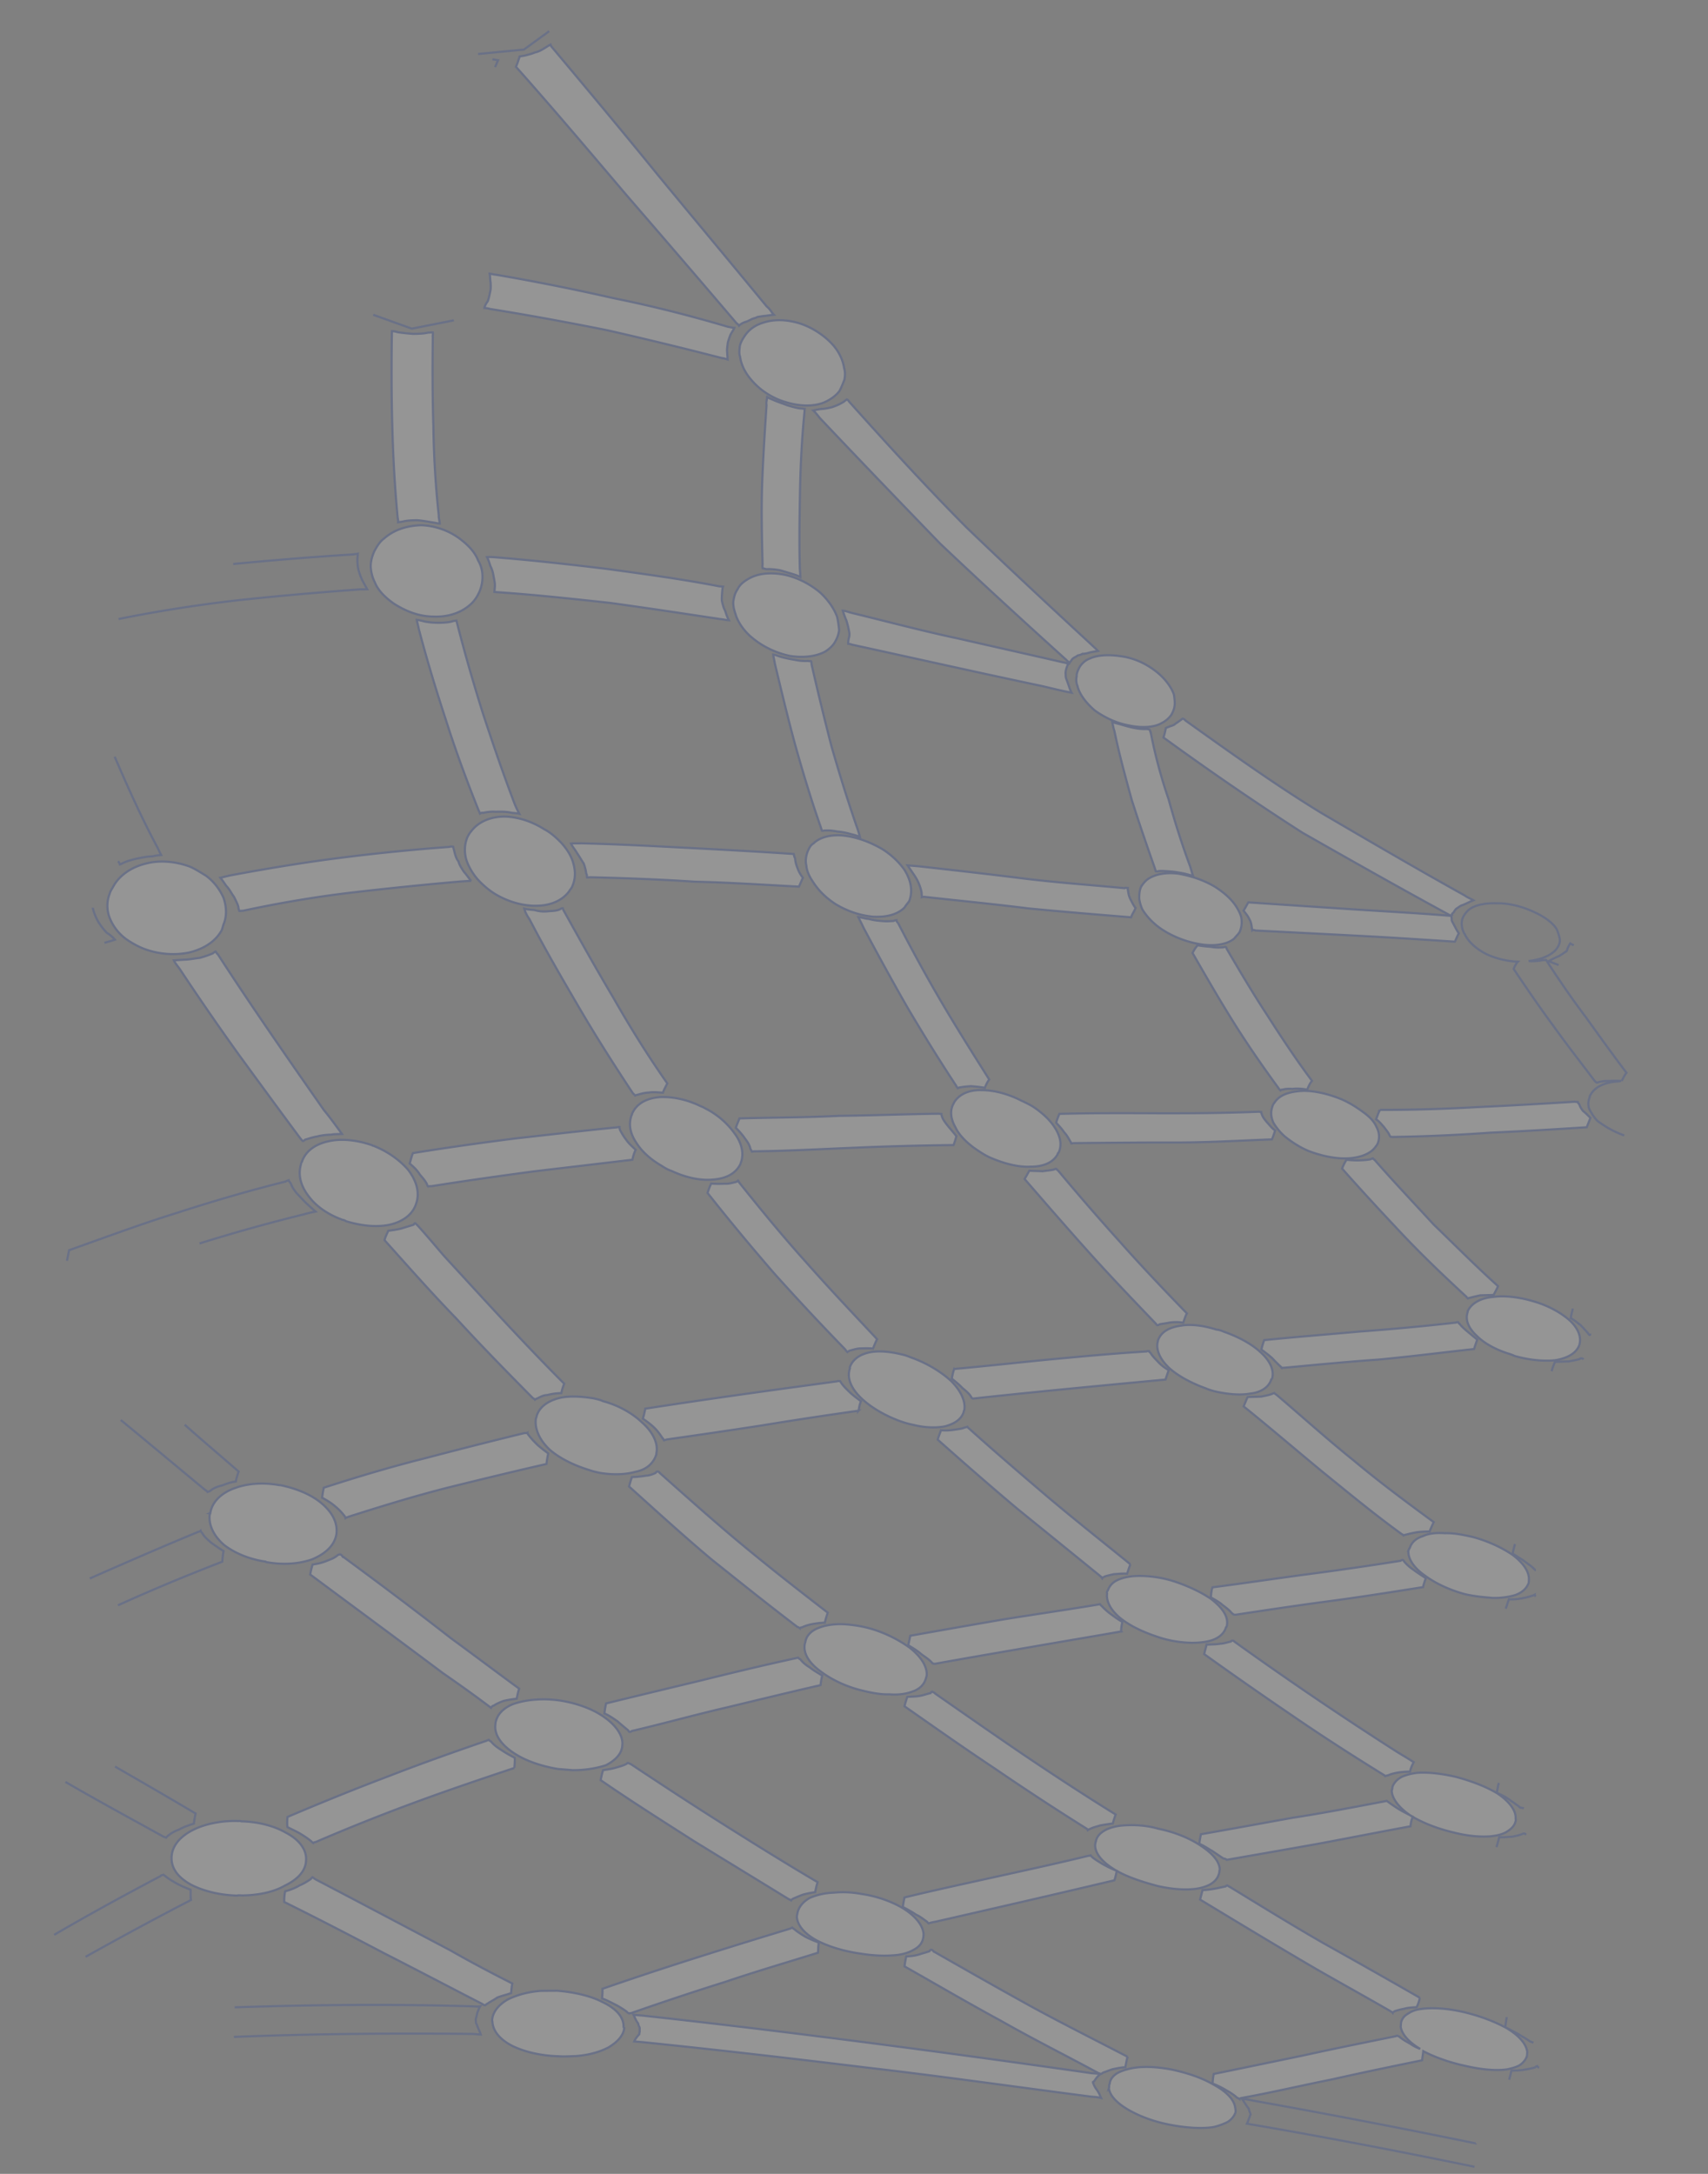 <svg xmlns="http://www.w3.org/2000/svg" width="781" height="994" fill="none"><rect width="100%" height="100%" fill="#808080" stroke="none"/><g opacity=".17"><path fill="#fff" d="M66.815 394.838c-6.683 1.558-12.44 5.528-15.11 10.685-.652 1.115-1.286 1.998-1.567 3.143-1.42 3.623-1.389 7.832.188 11.466 1.41 3.386 3.769 6.617 7.301 9.242 2.659 1.853 5.523 3.488 8.797 4.69 6.734 2.419 14.01 2.78 20.303 1.424 6.312-1.588 11.826-4.877 14.7-10.251.243-.681.504-1.594.766-2.507 1.625-3.84 1.408-8.064.055-12.147-1.744-3.881-4.27-7.359-8.156-10.247-2.324-1.358-4.63-2.948-7.346-4.105-6.547-2.404-13.805-2.996-19.93-1.393ZM192.78 240.142c-6.57.165-12.529 2.016-17.169 6.077-1.993 1.473-3.3 3.703-4.401 5.716-1.138 2.478-1.7 4.769-1.704 7.105.164 2.584.719 4.966 1.851 7.162 1.558 3.866 4.68 6.925 8.752 9.827 5.876 3.752 11.885 5.878 18.064 5.915 6.346.284 12.304-1.567 16.535-5.194 1.807-1.488 3.075-3.254 3.971-5.05 1.325-2.462 1.925-5.218 1.947-7.786.022-2.569-.514-5.183-1.999-7.641-1.391-3.619-4.141-6.648-7.84-9.52-5.28-4.17-11.847-6.342-18.007-6.611Zm173.13-92.193c-6.028-1.894-12.002-2.148-17.402-.252-3.464 1.12-6.258 3.228-7.974 5.892-1.064 1.549-1.941 3.114-2.259 4.723-.133 1.625-.452 3.235.16 4.921.46 3.542 2.223 7.192 5.308 10.715 4.106 4.775 9.815 8.279 15.489 9.91 6.028 1.894 12.374 2.179 17.402.252 3.11-1.382 5.495-3.057 7.173-5.256.877-1.565 1.587-3.376 2.297-5.188.318-1.609.47-3.466-.123-5.384-.479-3.311-2.056-6.945-4.787-10.205-3.939-4.528-9.629-8.264-15.284-10.128ZM88.456 836.622c-5.662 2.81-9.558 6.932-9.975 12.039-.455 5.571 2.945 9.821 8.859 13.108 5.394 2.777 12.724 4.777 21.136 4.996.391-.202 1.135-.141 2.066-.065 7.687-.073 14.743-1.601 19.66-4.471 5.849-2.794 9.539-6.699 9.732-11.357l.038-.464c.212-4.89-3.355-9.387-9.288-12.442-5.188-2.994-12.332-4.979-20.372-5.168-.54-.278-1.117-.091-2.047-.167-7.296-.128-14.538 1.384-19.81 3.991Zm7.691-144.72-.186-.015-.02.232c-.788 5.076 1.791 10.194 6.513 14.318 4.759 3.66 11.455 6.544 19.047 7.631.167.247.54.277.912.308 7.945 1.349 14.944.518 20.345-1.378 6.015-2.547 10.059-6.189 11.034-11.25.808-5.309-1.791-10.195-6.698-14.334-4.555-3.877-11.251-6.76-18.805-8.312l-.744-.06c-7.387-1.304-14.554-.721-20.159 1.392-5.977 2.083-10.431 6.159-11.24 11.468Zm54.35-170.123c-6.479 1.341-11.062 4.706-12.615 9.954-.205.217-.205.217-.224.449-1.552 5.248-.089 10.275 3.645 15.019 3.381 4.482 8.699 8.188 15.433 10.607.558.046 1.097.323 1.45.586 7.312 2.232 14.197 2.794 19.913 1.625 6.106-1.371 10.69-4.736 12.223-9.752 1.72-5 .108-10.506-3.793-15.498-3.772-4.281-9.071-8.218-15.786-10.87-.558-.045-.539-.277-.725-.292-7.106-2.45-13.992-3.012-19.521-1.828Zm79.742-148.42c-6.384.18-11.636 2.555-14.787 6.738-.615.651-1.268 1.766-1.716 2.664-1.401 3.391-1.499 6.888-.481 10.476 1.057 3.125 3.025 6.557 5.608 9.338 2.415 2.534 5.39 5.113 8.979 7.042 6.1 3.302 12.537 4.762 18.177 4.522 6.198-.195 11.264-2.586 14.21-6.552.448-.898 1.249-1.534 1.511-2.447 1.382-3.159 1.48-6.656.462-10.244-.851-3.341-2.838-6.541-5.589-9.57-2.248-2.286-4.683-4.588-7.919-6.255-5.876-3.751-12.648-5.705-18.455-5.712Zm128.544-110.554c-6.27-1.213-12.115-.755-16.642 1.913-2.16 1.226-3.968 2.714-4.883 4.743-1.268 1.766-1.606 3.607-1.943 5.449-.152 1.857.255 3.76 1.015 5.925 1.018 3.588 4.027 8.04 8.08 11.175 5.093 4.155 11.25 6.76 16.776 7.913 6.104.965 11.967.275 16.084-1.959 1.974-1.241 3.596-2.745 4.473-4.309 1.082-1.781 1.81-3.824 1.962-5.682-.221-1.887-.422-4.006-.996-6.156-1.391-3.619-4.065-7.576-7.727-10.913-4.907-4.139-10.859-6.962-16.199-8.099Zm-133.73 660.679c-.019.232-.038.464.11.943.198 4.456 3.803 8.49 9.569 11.297 5.412 2.545 12.761 4.313 20.801 4.502 2.606.212 5.249-.039 7.687-.074 6.031-.442 11.021-1.904 14.932-3.922 4.136-2.467 7.006-5.504 7.29-8.986-.353-.262-.334-.494-.315-.727-.012-4.441-3.636-8.241-9.587-11.064-5.208-2.762-12.743-4.545-20.745-5.198-2.624.019-5.435.023-7.687.073-5.845.458-10.835 1.92-14.932 3.922-3.931 2.25-6.82 5.519-7.123 9.234Zm1.517-135.644-.095 1.161c-.379 4.642 3.188 9.139 8.525 12.613 5.15 3.458 12.256 5.908 20.016 7.242l6.885.562c5.993.022 11.131-.961 15.172-2.267 3.911-2.017 6.949-4.807 7.438-8.506l.076-.929c.341-4.178-3.021-8.892-8.338-12.598-4.779-3.428-11.68-6.094-19.253-7.413-2.772-.46-5.936-.719-8.56-.699-5.249.039-10.182.805-14.242 2.343-4.078 1.77-6.93 4.575-7.624 8.491Zm18.74-140.08c-.019.232-.038.464-.243.681-.77 4.844 1.623 9.947 6.139 14.288 4.369 3.862 10.841 7.194 18.152 9.427 1.637.601 3.293.97 5.135 1.354 6.103.965 11.743.725 16.156-.551 5.138-.983 8.195-4.005 9.447-7.875l.057-.696c.918-4.365-1.642-9.715-6.717-14.102-3.996-3.832-10.244-7.613-17.76-9.629-1.079-.555-2.735-.924-4.391-1.293-6.103-.965-11.891-1.204-16.304.072-4.99 1.462-8.586 4.206-9.671 8.324Zm56.511-146.111c-6.031.443-10.724 2.864-12.797 7.602-.019.232-.038.464-.243.681-1.458 4.088-.682 8.357 2.159 12.561 2.489 3.942 6.317 7.527 11.506 10.52 1.599 1.066 3.031 1.883 4.854 2.5 6.677 3.115 13.32 4.358 18.606 3.855 6.217-.427 10.725-2.863 12.778-7.369l.019-.232c1.644-4.073.553-9.069-2.828-13.551-2.86-3.972-7.19-8.298-13.309-11.368-.893-.54-1.618-.833-2.344-1.126-6.305-3.085-12.947-4.328-18.401-4.073Zm84.317-119.538c-5.564-.688-11.094.497-14.15 3.519-1.379.822-1.846 1.952-2.518 3.299-.934 2.261-1.309 4.567-.754 6.949.182 2.352 1.296 4.779 2.8 7.005 2.488 3.942 5.592 7.234 10.389 10.429 5.709 3.504 11.922 5.413 17.505 5.869 5.974.254 10.945-.976 14.207-4.215.653-1.115 1.473-1.983 2.107-2.866a13.46 13.46 0 0 0 .625-7.66c-.387-2.135-1.481-4.795-2.986-7.021-2.359-3.23-5.481-6.289-9.572-8.96-5.895-3.519-12.09-5.66-17.653-6.348Zm127.329-81.91c-5.545-.92-11.165-.912-15.058.874-2.123.761-3.744 2.264-4.826 4.046-.672 1.347-1.344 2.694-1.272 4.102-.299 1.378-.246 3.018.385 4.471.832 3.573 3.693 7.546 7.894 11.16 4.778 3.428 10.377 5.988 15.922 6.908 5.526 1.152 11.165.911 14.704-1.136 1.956-1.009 3.372-2.296 4.436-3.845.877-1.564 1.362-2.926 1.495-4.551.114-1.393-.126-3.048-.365-4.703v-.001c-1.224-3.371-3.917-7.096-7.784-10.216-4.573-3.645-9.8-6.174-15.531-7.109ZM364.674 874.59c-.037.465-.28 1.146-.318 1.61.05 3.977 3.469 7.995 9.029 11.019 5.208 2.762 12.333 4.979 20.111 6.081 5.731.936 10.774 1.113 15.111.766 3.388-.19 6.646-1.093 8.807-2.319 2.738-1.412 4.378-3.147 4.792-5.918l.114-1.393c-.237-3.991-3.636-8.242-9.159-11.73-4.816-2.964-11.717-5.63-19.309-6.717-4.615-.844-8.728-.946-12.693-.569-4.318.115-8.154 1.204-10.873 2.384-2.943 1.63-5.012 4.031-5.612 6.786Zm3.529-123.561c-.224.449-.262.913-.281 1.145-.546 4.395 2.482 8.615 7.613 12.305 4.592 3.413 11.251 6.761 18.786 8.544 4.223 1.046 8.652 1.874 12.411 1.714 4.281.349 7.892-.29 10.406-1.254 3.464-1.119 5.514-3.289 6.319-6.261.019-.232.243-.681.28-1.145.341-4.179-2.834-8.878-7.947-12.8-4.778-3.428-11.064-6.745-18.208-8.73-3.665-1-7.182-1.521-10.532-1.795-4.652-.379-9.008.2-12.099 1.35-3.855 1.321-6.297 3.692-6.748 6.927Zm20.394-125.925-.076.929c-1.29 4.335.769 8.942 5.285 13.283 3.996 3.832 10.059 7.598 17.146 10.28a43.324 43.324 0 0 0 6.772 1.955c5.693 1.399 10.569 1.33 14.181.69 4.208-1.059 7.747-3.107 8.794-6.76l.001-.001c.018-.232.037-.464.242-.681.714-4.147-1.699-9.018-6.029-13.344-4.182-3.846-10.058-7.598-16.959-10.264-1.823-.616-3.441-1.449-5.47-1.848-5.507-1.385-10.903-1.825-14.906-.983-4.58 1.028-7.561 3.121-8.981 6.744Zm60.355-126.635c-5.602-.223-10.258 1.734-12.627 5.513l-.672 1.347c-1.382 3.159-.735 6.717 1.233 10.149 1.428 3.154 4.531 6.445 8.417 9.333l.174.119c2.265 1.563 4.858 3.353 7.506 4.48 6.696 2.884 13.134 4.344 18.215 4.057 5.993.022 10.463-1.95 12.46-5.759.019-.232.038-.464.429-.666 1.606-3.608.792-7.413-1.696-11.355-2.154-3.448-5.63-6.769-10.074-9.702-1.785-1.081-3.589-1.929-5.393-2.777-5.933-3.055-12.537-4.763-17.972-4.739Zm89.759-98.997c-5.75-.703-10.889.279-14.28 2.807a13.153 13.153 0 0 0-2.703 3.284c-.691 1.579-.843 3.436-.808 5.309.239 1.655.665 3.326 1.463 5.026 2.154 3.448 5.592 7.233 10.78 10.227 5.542 3.257 11.755 5.166 17.133 5.839 5.75.703 11.074-.265 14.093-2.822.839-1.1 1.846-1.953 2.499-3.068.71-1.812 1.028-3.421.827-5.541-.054-1.64-.852-3.341-2.003-5.304-1.968-3.432-5.443-6.754-10.073-9.702-5.356-3.242-11.57-5.151-16.928-6.055Zm-31.304 553.367c-.429.666-.095 1.161-.357 2.074.461 3.543 4.103 7.112 9.478 10.121 5.374 3.009 12.108 5.428 19.681 6.747 7.387 1.304 13.734 1.588 18.667.823 2.29-.515 4.804-1.478 6.368-2.285 1.77-1.024 3.224-2.774 3.748-4.601.057-.696-.072-1.408-.202-2.119v-.001c-.46-3.543-4.084-7.343-9.83-10.383-5.003-2.979-11.923-5.413-19.477-6.964-6.456-1.228-12.43-1.482-17.178-.701-2.662.483-5.157 1.215-7.113 2.223-2.16 1.226-3.615 2.977-3.785 5.066Zm-6.655-108.97.001-.001c.056-.696.113-1.392.337-1.841.376-2.306 2.016-4.042 4.754-5.454 2.142-.994 4.823-1.71 8.024-1.916 4.71-.316 10.311-.093 15.8 1.524 7.74 1.566 14.436 4.449 19.233 7.645 5.337 3.473 8.774 7.259 8.844 11.004-.243.681-.114 1.393-.338 1.842-.562 2.291-2.202 4.026-4.549 5.237-2.142.993-4.637 1.724-7.838 1.93-4.523.332-9.92-.108-15.986-1.538-6.829-1.832-13.474-4.034-18.369-6.829-.297 1.367-.614 2.957-1.095 4.305-27.127 6.432-53.471 12.461-80.579 18.661-1.34.358-2.848.468-4.394 1.043-.353-.262-.52-.509-.687-.757-1.599-1.065-2.993-2.347-4.983-3.211-1.953-1.327-3.924-2.423-6.081-3.534.113-1.393.413-2.77.732-4.38 13.759-3.317 27.871-6.371 41.797-9.441 13.926-3.069 28.038-6.124 42.374-9.627.186.015.558.045.95-.156.167.247.52.509.687.757 1.227 1.035 3.012 2.115 4.797 3.196 1.901 1.056 3.974 2.126 6.237 3.002a31.12 31.12 0 0 1-1.177-.72c-5.17-3.226-8.421-6.997-8.491-10.741Zm5.771-116.603c-.41.434-.467 1.131-.3 1.378-.508 3.931 2.128 8.352 7.074 12.028 4.592 3.412 10.916 6.265 18.227 8.498 4.577 1.308 9.024 1.905 12.951 1.992 3.741.071 7.334-.337 10.034-1.285 3.091-1.149 5.308-3.071 6.094-5.812.391-.201.429-.665.486-1.362.508-3.931-2.538-7.918-7.298-11.578-4.611-3.181-11.102-6.281-18.413-8.514a52.606 52.606 0 0 0-13.137-2.007c-4.113-.102-7.148.352-9.848 1.3-3.277 1.134-4.917 2.87-5.87 5.362Zm33.49-121.116c-5.306.735-9.031 2.768-10.469 6.623l-.019.232c-1.253 3.871.806 8.479 5.155 12.572 4.015 3.6 10.115 6.902 16.849 9.321 1.265.57 2.549.909 3.646 1.232 6.252 1.445 11.835 1.901 16.396 1.105 5.1-.519 8.677-3.031 9.706-6.452l.41-.434c1.066-3.886-1.012-8.261-5.38-12.123-3.829-3.584-9.743-6.871-16.663-9.305-1.265-.571-2.362-.894-3.479-.985-6.027-1.894-11.591-2.582-16.152-1.786Zm55.972-107.364c-5.64.241-10.425 1.486-12.961 5.018-.224.449-.821.868-1.082 1.781-.953 2.493-.957 4.829.305 7.736 1.151 1.964 3.008 4.452 5.462 6.522 2.993 2.347 6.545 4.74 10.711 6.483 6.362 2.388 12.632 3.601 17.9 3.33 5.64-.241 10.668-2.167 12.813-5.497.41-.434.634-.883.858-1.332.953-2.493.789-5.077-.677-7.767-.947-2.18-3.009-4.452-6.021-6.567-2.473-1.838-5.671-3.968-9.466-5.68-6.156-2.606-12.594-4.066-17.842-4.027Zm44.667 425.904-.17 2.089c.479 3.311 3.73 7.082 8.919 10.076-1.637-.601-3.255-1.435-4.315-2.222l-.001-.001c-1.971-1.095-3.942-2.191-5.335-3.473-.373-.03-.54-.277-.726-.292-.372-.031-.558-.046-.763.171-13.907 2.837-28.001 5.66-41.927 8.729l-.05.011a11329.957 11329.957 0 0 1-41.299 8.532c-.299 1.377-.413 2.77-.546 4.395a38.995 38.995 0 0 1 6.305 3.085c1.971 1.096 3.57 2.161 4.964 3.443.187.016.726.293 1.079.556.019-.232.205-.217.596-.419 14.261-2.575 28.206-5.877 41.536-8.527 13.74-3.085 27.461-5.938 41.368-8.775.113-1.393.413-2.771.527-4.163 5.207 2.761 12.127 5.195 19.123 6.701 7.721 1.799 14.421 2.346 19.354 1.58 2.29-.514 4.208-1.059 5.586-1.881 1.584-1.039 2.833-2.573 3.338-4.167l.151-1.857c-.441-3.775-3.879-7.561-9.234-10.802-5.375-3.009-12.276-5.676-19.811-7.459-7.721-1.799-14.812-2.144-19.745-1.378-2.271.282-4.208 1.058-5.4 1.896-1.956 1.009-3 2.325-3.524 4.152Zm-4.276-105.972c.224-.449.262-.913.318-1.61.729-2.043 2.165-3.562 4.511-4.772 1.937-.777 4.432-1.508 7.261-1.744 4.896-.302 11.018.431 17.269 1.876 7.517 2.016 14.232 4.667 19.048 7.631 5.15 3.458 8.55 7.708 8.247 11.422.148.48.091 1.176-.133 1.625-.542 2.059-2.35 3.547-4.511 4.773-1.955 1.009-4.431 1.507-7.075 1.759-4.709.317-10.478-.154-16.896-1.846-7.179-1.673-13.633-4.296-18.375-7.038-.648 1.326-.94 2.684-1.071 4.282-14.074 2.59-28.353 5.397-42.242 8.003a10669.15 10669.15 0 0 1-41.812 7.336c-.521-.51-1.079-.556-1.451-.586l-.035-.023c-1.587-1.058-3.177-2.117-5.115-3.435-1.972-1.096-3.738-2.408-5.914-3.287.113-1.393.432-3.002.732-4.38 13.683-2.388 27.757-4.978 42.018-7.553 14.036-2.126 28.315-4.933 42.203-7.539.187.016.392-.201.764-.171.167.247.353.263.706.525a70.252 70.252 0 0 0 5.151 3.458c1.41.854 3.168 1.736 4.816 2.608-5.035-3.432-8.346-7.619-8.414-11.314Zm8.312-111.02c-.41.434-.448.898-.672 1.347-.303 3.714 2.538 7.919 7.503 11.362 4.592 3.412 10.897 6.498 18.227 8.498 4.595 1.076 9.061 1.441 12.969 1.759l.001.001c3.927.086 7.538-.553 10.033-1.285 3.278-1.134 5.309-3.071 6.262-5.564l.095-1.161c.322-3.946-2.539-7.918-7.298-11.578-4.611-3.181-10.916-6.266-18.246-8.266-4.596-1.076-9.024-1.905-12.97-1.76-3.722-.304-7.315.104-9.848 1.299-3.072.918-5.289 2.84-6.056 5.348Zm38.022-114.671c-5.659.473-9.98 2.924-11.586 6.532l-.038.464c-1.234 3.638.51 7.52 4.525 11.119 3.123 3.059 8.311 6.053 14.711 7.977.911.308 1.636.601 2.176.879 6.772 1.955 13.471 2.502 18.572 1.983 5.696-.937 9.627-3.187 11.046-6.809 1.253-3.871-.639-8.232-4.84-11.846-3.681-3.104-9.223-6.361-16.181-8.331-6.585-1.939-13.08-2.703-18.385-1.968Zm-32.02 132.692.021-.003c.299-1.378.785-2.74 1.271-4.101v-.002c-2.138-1.343-4.091-2.671-5.504-3.721-1.952-1.327-3.346-2.61-4.368-3.861-.167-.248-.334-.495-.687-.758-.372-.03-.764.172-.969.389-14.613 2.312-29.022 4.408-43.411 6.271-14.018 1.894-28.24 4.004-42.63 5.868-.505 1.594-.618 2.987-.751 4.612l.002.001c1.971 1.096 3.941 2.191 5.335 3.472 1.766 1.313 3.179 2.363 4.368 3.862.372.031.52.51.892.54l.745.061c14.036-2.126 28.072-4.252 42.276-6.13 14.197-1.878 28.803-4.189 43.41-6.5Zm-13.357 74.383a1666.376 1666.376 0 0 1-72.775-49.404c-.353-.263-.52-.51-.707-.525-.372-.031-.744-.061-.968.388-1.527.343-3.072.918-4.766 1.013-1.899.312-4.151.362-6.403.412-.3 1.378-.805 2.972-1.104 4.35a1962.318 1962.318 0 0 0 40.588 28.316c13.127 9.017 26.831 17.847 41.633 27 .186.015.353.262.52.509v.001c.578-.187.969-.388 1.341-.358 1.173-.605 2.7-.948 4.413-1.276 1.899-.312 3.593-.407 5.659-.472.318-1.61.99-2.957 1.662-4.305-3.198-2.13-6.248-3.781-9.093-5.649Zm-167.029-46.816c14.632-2.544 28.688-4.902 42.371-7.29-.072-1.408.246-3.018.546-4.396-1.971-1.095-3.737-2.408-5.503-3.72l-.001-.001c-1.413-1.05-2.807-2.332-4.015-3.599-.353-.262-.52-.51-.687-.757-.372-.03-.764.172-.95.156-14.055 2.358-28.65 4.439-43.077 6.766-13.859 2.372-28.295 4.929-42.731 7.487l-.031.006c-.319 1.609-.619 2.987-.918 4.365 2.324 1.358 4.109 2.438 5.857 3.983 1.766 1.313 3.551 2.393 4.926 3.907-.019.232.353.263.706.525l.745.061c13.311-2.419 27.18-4.792 42.762-7.493Zm-40.241 22.793-2.503-1.745c-.335-.495-.893-.54-1.246-.803-.372-.03-.577.187-.801.636-1.527.343-3.073.918-4.785 1.245-1.713.328-3.965.377-5.845.458-.486 1.362-.991 2.957-1.291 4.334 13.648 9.527 27.109 19.038 41.147 28.362a1259.665 1259.665 0 0 0 41.967 27.495c.168.247.54.277.688.757.596-.419.782-.404 1.173-.605 1.174-.606 2.7-.948 4.432-1.508 1.713-.328 3.798-.625 5.883-.922.3-1.378.785-2.74 1.271-4.102-13.909-8.613-27.78-17.691-41.986-27.263-12.81-8.711-25.603-17.627-38.104-26.339Zm-98.01 4.714c14.522-3.488 28.858-6.992 43.176-10.263.132-1.624.432-3.001.731-4.378l.001-.002c-2.138-1.343-4.11-2.439-5.69-3.736-1.785-1.081-3.365-2.378-4.201-3.615-.539-.277-.893-.54-1.06-.787-.372-.03-.558-.046-.949.156-14.876 3.226-29.398 6.714-43.548 10.233-14.522 3.488-29.044 6.976-43.381 10.48-.299 1.377-.618 2.987-.751 4.612 2.177.879 4.296 2.454 5.895 3.519 1.747 1.545 3.328 2.842 4.908 4.139l.501.742c.372.031.745.061 1.155-.373 14.131-3.286 28.319-7.269 43.213-10.727Zm-1.175 53.417c-14.076-8.861-28.301-18.201-42.339-27.525-.54-.278-.912-.308-1.265-.571-.372-.03-.577.187-.783.404-1.476.761-2.753 1.123-4.504 1.619l-.318.09c-1.732.56-3.816.857-5.901 1.154h-.001c-.505 1.595-.805 2.972-1.123 4.582 13.833 9.542 28.263 18.665 42.506 27.772 14.449 8.891 29.083 17.797 43.532 26.687.372.031.539.278 1.079.556.224-.449.615-.651 1.006-.853 1.359-.59 2.719-1.18 4.264-1.755 1.918-.544 3.631-.872 5.716-1.169.319-1.61.618-2.987 1.123-4.582-14.3-8.411-28.562-17.287-42.992-26.409ZM189.89 824.104c15.065-5.547 30.092-10.63 45.305-15.697.132-1.625.265-3.25.193-4.658-2.158-1.111-4.129-2.207-6.081-3.535-1.785-1.08-3.552-2.392-4.741-3.891-.539-.278-.892-.541-1.059-.788-.392.202-.764.171-.969.388-14.841 5.098-29.887 10.413-44.785 16.208-15.27 5.764-30.577 11.992-46.295 18.654-.114 1.393-.247 3.018-.007 4.673 2.157 1.111 4.147 1.974 5.933 3.055 1.785 1.08 3.384 2.145 4.964 3.443.167.247.52.51.873.772.206-.217.597-.418.969-.388a920.787 920.787 0 0 1 45.7-18.236Zm16.02 67.672c-20.476-10.784-41.306-21.832-61.968-32.632-.353-.262-.52-.509-1.059-.787-.41.434-.802.636-.821.868-1.583 1.039-3.167 2.078-5.103 2.855-1.975 1.241-4.098 2.002-6.593 2.733a21.495 21.495 0 0 0-.398 4.875c15.307 7.559 30.222 15.319 45.491 23.342 15.288 7.791 30.017 15.536 45.119 23.312.353.262.706.525 1.264.57.205-.217.802-.635 1.193-.837 1.192-.838 2.552-1.428 4.34-2.684 1.937-.776 4.227-1.29 6.35-2.052v-.004c.133-1.623.246-3.015.546-4.391-8.816-4.459-18.877-9.72-28.361-15.168Zm191.007 42.23c-34.481-4.45-68.609-8.638-103.147-12.391l-4.094-.335c.65 1.222 1.094 2.66 2.116 3.912.148.48.11.944.612 1.686.148.479.11.943.072 1.408-.019.232.13.711-.075.928l-.076.929c-1.025 1.085-1.865 2.184-2.331 3.315l3.535.288c34.371 3.507 68.518 7.462 102.832 11.665 34.333 3.971 68.218 8.84 102.513 13.275 1.675.136 3.164.258 4.634.611h-.001c-.63-1.454-1.261-2.907-2.282-4.159-.669-.989-1.152-1.963-1.133-2.195-.334-.495-.315-.727-.296-.959 0 0 .391-.202.596-.419.858-1.332 1.697-2.432 2.89-3.269l-4.28-.349a7786.817 7786.817 0 0 0-102.085-13.941ZM252.245 21.387l-.02-.024c-.167-.247-.334-.494-.482-.974-1.174.606-1.77 1.024-2.757 1.645h-.001c-1.378.822-2.756 1.644-4.469 1.972-.781.403-2.121.76-3.461 1.118l-.002.001c-1.155.373-2.476.499-3.426.655-.504 1.595-1.009 3.19-1.7 4.769 15.983 17.962 31.747 36.54 47.356 54.935l2.44 2.875c16.946 19.61 34.058 39.468 51.152 59.557.54.278.707.525 1.041 1.02.82-.868 1.994-1.473 3.334-1.831.968-.388 1.75-.791 2.531-1.194l.002-.001c.968-.389 1.918-.545 2.514-.964.95-.156 1.899-.312 3.034-.453 1.508-.11 3.035-.453 4.543-.564-1.208-1.267-1.839-2.72-3.252-3.771-16.703-20.291-33.257-40.103-49.793-60.147-15.823-19.51-32.203-39.068-48.584-58.624Zm28.067 114.902c-17.471-3.996-35.351-7.559-53.456-10.672-1.303-.107-2.214-.415-2.959-.476.259 1.424.164 2.584.423 4.008.072 1.408.144 2.816-.136 3.961-.319 1.61-.638 3.219-1.124 4.582-.634.883-1.268 1.766-1.568 3.143.745.061 1.675.137 2.587.445 17.937 2.866 36.023 6.212 53.718 9.759a1852.922 1852.922 0 0 1 52.169 12.671c.931.076 1.842.384 2.754.692-.073-1.408-.164-2.584-.255-3.76-.073-1.408.208-2.553.303-3.714.299-1.377.766-2.508 1.252-3.87.448-.898 1.287-1.998 1.754-3.128-1.116-.092-2.028-.4-2.772-.46-17.376-5.158-34.995-9.633-52.69-13.181Zm-82.144 58.492c-.408-13.353-.445-26.676-.258-40.448-.11-.943.133-1.624.004-2.336-.745-.061-1.322.126-2.066.065-2.104.529-4.541.564-6.979.599h-.002l-.003-.001c-2.232-.182-4.836-.394-7.235-.824-.912-.308-1.656-.369-2.401-.429-.094 1.16-.003 2.336-.079 3.265-.168 13.539-.151 27.094.239 40.679.371 13.818 1.133 27.433 2.435 41.326v.002c.129.711.258 1.422.201 2.118.95-.156 1.322-.126 2.085-.297 2.104-.529 4.356-.579 6.608-.629 2.42.197 4.634.612 7.406 1.072.931.076 1.656.369 2.959.475-.073-1.408-.536-2.614-.441-3.775-1.507-13.676-2.269-27.292-2.473-40.862Zm-42.72 197.477c-16.846 2.13-33.75 4.957-50.3 8.046-1.527.343-2.868.701-4.394 1.043.854 1.005 1.69 2.241 2.693 3.725 1.561 1.53 2.34 3.463 3.529 4.962.798 1.701 1.782 3.417 2.041 4.84-.038.464.277 1.191.425 1.671.372.03 1.136-.141 1.694-.096 16.588-3.553 33.306-6.395 49.761-8.323a1687.99 1687.99 0 0 1 49.683-5.059c1.504-.11 3.194-.205 4.885-.301h.01c-1.208-1.267-2.025-2.736-3.233-4.003-1.003-1.484-2.173-3.215-2.598-4.886-1.189-1.499-1.596-3.401-2.022-5.072-.148-.479-.277-1.191-.425-1.67-.745-.061-1.303-.107-1.694.095-16.399 1.232-33.394 2.883-50.055 5.028Zm-7.572 114.987c-16.529-23.68-32.889-47.118-48.29-70.941-.539-.278-.668-.989-1.021-1.252-.391.202-.987.621-1.192.837-1.751.792-4.06 1.539-5.978 2.083-2.457.267-4.747.781-7 .831-1.693.095-3.2.206-4.894.301.63 1.454 1.838 2.721 2.84 4.205a1255.82 1255.82 0 0 0 26.635 38.628c9.436 12.921 18.872 25.843 28.494 38.779.353.263.502.742 1.041 1.02.186.015.577-.187.987-.621 1.918-.544 3.464-1.119 5.362-1.431 2.104-.53 4.375-.812 6.627-.861 1.713-.328 3.016-.222 4.896-.302l-.002-.002c-2.693-3.725-5.385-7.449-8.283-10.956l-.222-.318Zm129.819-247.086c-17.064-2.094-33.961-3.94-51.267-5.353h-.003c-1.116-.091-2.418-.197-3.738-.071.649 1.22 1.093 2.657 1.538 4.095v.003c.817 1.469 1.243 3.139 1.483 4.794.258 1.423.684 3.094.57 4.487l-.208 2.553 1.674.137c16.715 1.134 33.373 2.944 50.388 4.794l.732.079c16.023 2.197 31.861 4.589 47.85 7.004l2.503.378c1.302.106 2.586.445 4.075.566-.65-1.221-1.261-2.907-1.706-4.345-.817-1.469-1.075-2.892-1.501-4.563-.072-1.408.022-2.568.136-3.961.076-.929.152-1.857.394-2.538l-1.86-.152c-16.597-3.224-33.829-5.566-51.06-7.907Zm-56.75 66.407c-4.317-13.672-8.261-27.314-11.815-41.158-.148-.479-.277-1.191-.426-1.67-.763.171-1.321.126-1.712.328-1.918.544-3.798.624-5.864.689-2.438.035-4.671-.147-6.886-.562-1.283-.338-2.753-.692-3.684-.768.259 1.423.704 2.862.962 4.285 3.721 14.091 7.851 27.747 12.354 41.435 4.317 13.672 9.378 27.405 14.979 41.415.167.247.315.727.631 1.454.596-.419.968-.389 1.526-.343 1.527-.343 3.612-.64 5.473-.488 2.252-.05 4.504-.1 6.718.315 1.284.338 2.606.212 4.262.581-.817-1.469-1.448-2.922-2.079-4.376-5.247-13.748-9.936-27.45-14.439-41.137Zm220.915-85.489c-18.696-18.818-36.405-38.257-53.575-57.418-.334-.495-.501-.742-1.041-1.019-.596.418-.987.62-1.397 1.054-1.378.822-2.552 1.427-4.097 2.002-1.36.59-3.073.918-4.972 1.23-1.879.08-3.406.423-4.933.766 1.394 1.282 2.063 2.271 3.085 3.523 18.453 19.5 36.758 38.52 54.896 57.292 18.605 17.643 37.954 35.346 57.843 53.327.334.494 1.06.787 1.394 1.282.429-.666.839-1.1 1.268-1.766.205-.217.802-.636 1.193-.837.186.015.987-.621 1.378-.823.763-.171 1.527-.342 2.123-.761.744.061 1.508-.111 2.271-.282 1.732-.56 3.239-.67 4.766-1.013-1.208-1.267-2.435-2.302-3.475-3.322-19.164-17.688-38.141-35.36-56.727-53.235Zm-76.043-16.255c.222-11.899.816-23.768 1.95-35.36l.208-2.553-1.861-.152c-1.675-.137-3.87-.783-6.065-1.43-2.177-.879-4.558-1.541-6.901-2.666l-.002-.001c-.725-.293-1.45-.586-2.342-1.125-.094 1.16-.561 2.291-.303 3.714-.799 12.086-1.579 23.94-2.006 36.056-.414 11.729-.129 23.515.16 35.513l.029 1.19c-.038.465-.095 1.161.034 1.872.745.061 1.284.339 1.842.384 1.694-.095 3.927.087 6.141.502a377.01 377.01 0 0 1 6.4 1.924l.003.001c.91.308 1.821.616 2.899 1.171-.073-1.408-.164-2.584-.255-3.76-.337-11.945-.134-23.612.069-35.28ZM194.49 666.746c-15.49 3.877-30.851 8.465-46.437 13.502-.299 1.378-.618 2.988-.751 4.612 2.157 1.111 4.296 2.454 6.043 3.999a25.682 25.682 0 0 1 3.977 4.063c.167.248.521.51.65 1.222.596-.419 1.154-.373 1.359-.59 15.195-4.836 30.184-9.454 45.488-13.346 14.914-3.69 30.013-7.365 45.094-10.808.132-1.625.451-3.234.77-4.844-1.413-1.05-3.179-2.363-4.927-3.907-1.561-1.53-2.769-2.797-4.125-4.543-.167-.248-.501-.742-.482-.974-.392.201-1.136.141-1.322.125a2599.917 2599.917 0 0 0-45.337 11.489Zm11.645 82.271c-16.379-12.787-32.796-25.11-49.584-37.463-.334-.495-.688-.757-.874-.773-.558-.045-1.135.141-1.34.358-1.417 1.287-3.148 1.847-5.085 2.623-1.937.777-4.041 1.306-6.312 1.588-.505 1.595-.804 2.972-1.123 4.582 19.428 14.438 40.103 29.679 60.758 45.152 7.27 5.033 14.707 10.314 21.939 15.811.224-.449.634-.883 1.397-1.054.802-.636 2.552-1.428 4.098-2.002 1.918-.545 4.189-.827 6.274-1.124.319-1.61.637-3.219 1.123-4.582-10.077-7.365-20.488-15.226-31.271-23.116Zm29.513-228.466c-15.712 1.989-31.442 4.21-46.819 6.694-.691 1.579-1.009 3.189-1.514 4.784 1.933 1.56 3.661 3.336 4.645 5.053 1.376 1.514 2.397 2.766 3.214 4.234.148.48.297.959.65 1.222.391-.202.763-.172 1.321-.126 15.563-2.469 31.294-4.69 46.447-6.725 15.134-1.802 30.454-3.59 45.588-5.392.318-1.61.823-3.205 1.495-4.552-1.561-1.529-3.141-2.827-4.311-4.558-1.189-1.499-2.006-2.968-2.823-4.436-.148-.48-.296-.959-.258-1.424-.559-.045-.95.157-1.136.141-15.487 1.54-30.807 3.328-46.499 5.085Zm-32.667 53.65c-4.106-4.775-7.86-9.287-11.985-13.83-.52-.51-.873-.773-1.041-1.02-.558-.046-.577.187-.801.636-1.732.559-3.649 1.104-5.381 1.664-1.918.544-4.189.826-6.274 1.123-.486 1.363-1.344 2.695-1.662 4.304 10.647 11.852 21.276 23.937 32.853 35.865 11.354 12.377 23.285 24.567 34.882 36.263.354.262.893.54 1.06.787.205-.217.596-.419 1.174-.605 1.173-.605 2.551-1.428 4.431-1.508a28.568 28.568 0 0 1 6.441-.876c.319-1.61.805-2.972 1.291-4.335-19.05-19.08-37.093-39.014-54.988-58.468Zm109.518-186.619c-15.518-.809-31.376-1.636-46.915-1.991-1.694.095-3.183-.026-4.504.1.63 1.453 1.838 2.72 2.655 4.189 1.337 1.979 2.154 3.447 3.157 4.931.612 1.686 1.038 3.356 1.129 4.532.501.742.258 1.423.407 1.903.372.03 1.135-.141 1.507-.111 16.08.378 32.141.988 47.793 2.032 15.707.347 31.731 1.421 47.587 2.248.672-1.347 1.157-2.71 1.829-4.057-1.022-1.252-2.005-2.968-2.45-4.406-.631-1.454-1.056-3.124-1.129-4.532-.501-.742-.444-1.439-.593-1.918l-1.116-.091c-16.395-1.105-32.438-1.947-48.294-2.773l-1.063-.056Zm-31.905 68.871c-7.742-13.017-15.26-26.483-22.611-39.702-.335-.495-.483-.974-.631-1.454-.744-.06-.968.389-1.546.575-1.298.564-3.071.662-4.703.753l-.23.013c-2.271.282-4.318.115-6.513-.532-1.861-.152-3.35-.273-4.634-.612.426 1.671 1.243 3.14 2.413 4.871 6.96 13.421 14.516 26.422 22.407 39.919 7.723 13.249 16.191 26.558 24.863 39.651.354.263.521.51 1.041 1.02h.001c.391-.202.782-.404 1.154-.373 1.731-.56 3.258-.903 4.952-.998 1.898-.312 4.131-.13 6.549.067h.002c.486-1.362 1.363-2.926 2.035-4.273-8.897-12.644-17.011-25.692-24.549-38.925Zm157.489-164.508c-16.206-3.426-32.522-7.796-48.504-11.671-1.47-.353-2.549-.909-4.223-1.046a46.53 46.53 0 0 0 1.687 4.578c.444 1.438.87 3.109 1.128 4.532.278 1.191.369 2.367-.117 3.729-.057.697-.299 1.378-.189 2.322.372.03.93.076 1.656.369 29.081 6.346 58.515 12.954 87.429 19.053 4.41 1.061 8.633 2.107 13.061 2.936-.817-1.469-1.242-3.14-1.706-4.346-.444-1.438-1.113-2.427-.999-3.82-.111-.944-.054-1.64.208-2.554.262-.913.524-1.826 1.139-2.477-1.097-.323-1.637-.601-2.381-.662-15.815-3.628-32.188-7.301-48.189-10.943ZM380.13 340.96c-3.128-12.173-6.218-24.81-8.974-36.952-.129-.712-.072-1.408-.239-1.655l-1.675-.137c-1.88.08-3.555-.057-5.583-.456-2.4-.429-4.615-.844-6.81-1.49-1.098-.324-2.362-.894-3.293-.97.092 1.176.536 2.614.776 4.269 2.941 12.158 5.864 24.548 9.326 37.215 3.481 12.436 7.316 25.134 11.727 37.645l.445 1.439c.744.06.949-.156 1.508-.111 1.693-.095 3.554.057 5.396.441 2.047.167 4.262.581 6.457 1.228 1.47.353 2.567.676 4.018 1.262a48.2 48.2 0 0 0-1.482-4.794c-4.244-12.264-8.097-24.73-11.597-36.934Zm-18.667 540.846c-28.433 8.662-57.071 17.541-85.989 27.566.072 1.408-.06 3.033-.174 4.426 2.548.909 4.334 1.989 6.677 3.115 1.432.818 3.217 1.899 4.63 2.949.148.479.707.525 1.06.787 0 0 .577-.186.949-.156 14.655-5.113 28.714-9.808 42.94-14.255 13.872-4.71 28.265-8.91 42.491-13.357.114-1.393.06-3.033.379-4.642-2.362-.894-4.539-1.773-6.51-2.868-1.785-1.081-3.384-2.146-4.611-3.181-.353-.262-.893-.54-1.06-.787-.391.201-.577.186-.782.403Zm21.169-250.178c-29.17 3.928-58.918 8.043-87.568 12.482-.319 1.609-.618 2.987-1.123 4.581 1.952 1.328 3.718 2.641 5.279 4.17 1.562 1.53 2.565 3.013 3.735 4.745.186.015.334.494.668.989.391-.202.764-.171 1.155-.373 14.594-2.08 29.003-4.176 43.803-6.473a1855.24 1855.24 0 0 1 44.008-6.69c.299-1.377.413-2.77 1.104-4.35-1.766-1.312-3.533-2.625-4.927-3.907-1.561-1.529-2.955-2.812-3.958-4.295l-.668-.99c-.559-.045-.931-.076-1.508.111Zm-43.194 74.757c-12.808-10.626-24.853-21.424-37.604-32.747-.168-.247-.688-.757-1.06-.787-.373-.031-.764.171-.988.62-1.173.605-2.719 1.18-4.413 1.276-1.898.312-4.169.594-6.421.644-.486 1.362-.991 2.957-1.291 4.334 12.565 11.308 24.944 22.6 37.566 33.211l.012.009c13.009 10.407 26.019 20.813 39.419 31.017.372.031.726.293 1.079.556.019-.232.596-.419.968-.388 1.174-.606 2.905-1.165 4.618-1.493a43.918 43.918 0 0 1 5.864-.69c.319-1.609.805-2.972 1.309-4.567-13.218-10.192-26.25-20.369-39.058-30.995Zm44.3-196.18c-15.803.813-31.157.728-45.619 1.184-.486 1.362-1.158 2.709-1.663 4.304 1.561 1.53 3.103 3.291 4.273 5.022 1.189 1.499 2.006 2.968 2.284 4.159.129.712.649 1.222.798 1.701.372.03.763-.171 1.321-.126 15.188-.162 30.246-1.036 45.657-1.648 14.853-.657 30.06-1.051 45.247-1.214l.001-.001c.485-1.362.971-2.724 1.271-4.101-1.356-1.747-2.731-3.261-3.753-4.513-1.189-1.499-2.378-2.998-2.823-4.437-.148-.479-.296-.958-.277-1.19l-1.303-.107c-15.001.178-30.227.805-45.414.967Zm-14.856 67.255c-10.481-11.604-20.365-23.628-30.564-36.378l-.836-1.236c-.41.433-.596.418-.987.62-1.527.343-3.259.903-4.934.766-1.879.08-4.132.13-6.365-.052-.672 1.347-1.158 2.709-1.662 4.304 9.846 12.487 20.083 24.773 30.526 36.842 10.647 11.852 21.5 23.487 32.39 34.658.334.495.668.989 1.022 1.252.205-.217.595-.419.986-.62l.001-.001c1.341-.357 3.072-.917 4.58-1.028 2.066-.065 4.132-.13 6.179.037a41.17 41.17 0 0 1 1.849-4.289c-10.685-11.388-21.724-23.038-32.185-34.875Zm53.311-181.124-2.165-.242-5.025-.41 3.009 4.451c1.003 1.484 1.82 2.953 2.432 4.639.463 1.206.908 2.644.999 3.82-.038.464.111.944.054 1.64.577-.186 1.135-.141 1.507-.11 15.781 1.755 31.766 3.294 47.341 5.266 15.241 1.478 31.059 2.769 46.877 4.06.505-1.595 1.549-2.912 2.035-4.274-1.022-1.252-1.652-2.705-2.302-3.927a9.478 9.478 0 0 1-1.037-3.356c-.13-.712-.278-1.191-.221-1.887l-.001-.001c-.558-.045-1.302-.106-1.507.111-15.241-1.478-31.264-2.552-47.025-4.539-15.202-1.909-30.251-3.594-44.971-5.241Zm8.15 61.59c-7.074-12.028-13.422-23.763-19.733-35.962-.353-.262-.687-.757-.649-1.221-.559-.045-.95.156-1.341.358-1.694.095-3.015.221-4.876.069-2.047-.167-4.28-.349-6.476-.996-1.861-.151-3.125-.722-4.8-.859.798 1.701 1.614 3.17 2.245 4.623 6.497 12.215 13.179 24.444 20.067 36.457 7.241 12.275 14.687 24.333 22.356 35.942.149.479.502.741.836 1.236.391-.202.783-.403 1.155-.373 1.712-.328 3.22-.438 4.914-.534 1.861.152 3.908.319 6.308.749.486-1.362 1.158-2.71 1.997-3.81-7.632-12.073-15.097-23.899-22.003-35.679Zm111.651-128.524c20.713 14.777 41.239 29.538 62.475 42.488l.008.005c21.811 12.762 43.621 25.523 65.302 37.573 1.06.788 2.511 1.374 3.943 2.191-1.937.777-3.707 1.801-5.438 2.361-.783.403-1.379.822-1.975 1.241-.782.403-1.23 1.301-1.659 1.967-.597.419-.821.868-1.064 1.549.13.712.278 1.192.221 1.888.129.712.798 1.701 1.28 2.675.65 1.221 1.133 2.195 1.968 3.432-.653 1.115-1.139 2.477-1.811 3.825-14.906-.983-29.813-1.966-45.297-2.763-15.67-.811-31.154-1.608-45.893-2.344-.539-.277-1.284-.338-1.489-.121-.129-.712-.091-1.176-.239-1.655-.111-.944-.369-2.367-1.038-3.357-.463-1.206-1.485-2.458-2.674-3.957.858-1.332 1.53-2.679 2.183-3.794l46.209 3.07c15.092.999 30.204 1.765 45.278 2.995l1.302.106c-.725-.292-1.078-.555-1.618-.833-22.242-12.097-44.446-24.659-66.464-37.205-21.719-13.924-42.822-28.499-63.515-43.507.485-1.363.785-2.741 1.104-4.35.391-.202.968-.389 1.937-.777h.001c.577-.187 1.154-.373 1.544-.575.578-.186 1.006-.852 1.584-1.039.801-.636 1.788-1.256 2.59-1.892.372.031.911.308 1.245.803Z"/><path fill="#fff" d="M534.367 365.467a225.268 225.268 0 0 1-8.182-30.579c-.334-.494-.296-.959-.463-1.206-.354-.262-1.098-.323-1.47-.353-1.694.095-3.369-.042-5.397-.441-2.214-.414-4.408-1.061-6.603-1.707h-.002c-1.284-.339-2.567-.677-3.665-1.001.278 1.191.517 2.847.981 4.053 2.144 10.457 5.032 20.974 7.92 31.492 3.279 10.316 6.912 20.894 10.564 31.241l.444 1.438c.373.03.931.076 1.508-.111 1.879-.08 3.739.072 5.599.224h.003c2.047.167 4.075.566 6.103.965l3.851 1.016c-.611-1.686-.889-2.877-1.334-4.315-3.689-9.882-6.968-20.198-9.857-30.716Zm-63.388 551.684c-14.877-8.225-29.736-16.682-44.055-24.861-.334-.495-.874-.772-1.06-.788-.372-.03-.577.187-.801.636-1.36.59-3.072.918-4.618 1.493-1.918.544-3.63.872-6.068.906-.319 1.61-.619 2.988-.752 4.613 14.506 8.194 28.806 16.605 44.056 24.86 14.858 8.457 29.979 16.001 44.689 23.978.373.03.726.293 1.098.323.186.015.596-.418.987-.62 1.155-.373 2.514-.963 4.246-1.523 1.713-.328 3.817-.857 5.883-.922.337-1.842.656-3.452.956-4.829-14.916-7.761-30.036-15.304-44.561-23.266Zm9.137-295.56c-14.351 1.399-28.908 3.015-43.818 4.369-.486 1.362-.805 2.972-1.104 4.35 1.747 1.544 3.513 2.857 4.888 4.371 1.58 1.297 3.16 2.595 3.977 4.064.167.247.148.479.874.772 1.135-.141 2.457-.267 3.593-.408 28.536-3.045 56.476-5.672 84.416-8.299a121.49 121.49 0 0 1 1.477-4.319 20.023 20.023 0 0 1-4.76-3.66c-1.375-1.514-2.769-2.797-3.586-4.265-.353-.263-.706-.525-.687-.758-.559-.045-.931-.075-1.136.142-14.872.889-29.41 2.273-44.134 3.641Zm-.835 63.025c-12.436-10.595-24.519-20.929-36.21-31.464-.354-.262-.521-.51-.688-.757-.391.202-.763.171-1.341.358-1.359.59-2.867.7-4.766 1.013-2.085.297-3.964.377-6.011.21-.505 1.595-1.177 2.942-1.477 4.32 11.878 10.55 23.941 21.115 36.564 31.726 12.799 10.372 25.246 20.482 37.693 30.591l.081.067c.168.247.521.51.855 1.004.224-.449.596-.418 1.193-.837 1.154-.373 2.681-.716 4.207-1.059 1.88-.08 3.779-.392 6.012-.21.505-1.595.991-2.957 1.477-4.319-12.474-10.132-25.32-20.294-37.589-30.643Zm50.487-175.578c-15.169-.07-30.337-.139-45.358.271-.467 1.13-1.157 2.709-1.457 4.087 1.208 1.267 2.583 2.781 3.586 4.265 1.305 1.438 1.957 2.612 2.719 3.984l.122.22c.167.248.334.495.483.974.372.031.763-.171 1.135-.141 15.188-.162 30.561-.309 45.171-.285 15.169.07 29.855-.835 45.452-1.431.467-1.131.953-2.493 1.458-4.088-1.599-1.065-2.602-2.549-3.81-3.816l-.133-.163c-.963-1.177-1.763-2.156-2.188-3.531-.167-.247-.315-.727-.296-.959l-1.117-.091c-15.411.611-30.971.743-45.767.704Zm-17.376 59.105a1137.65 1137.65 0 0 1-28.596-32.946c-.353-.263-.706-.525-.874-.773-.186-.015-.577.187-1.154.374-1.527.342-3.035.453-5.119.75-1.861-.152-4.114-.102-5.974-.254-.654 1.115-1.325 2.463-2.183 3.795l.018.021c9.582 11.057 19.163 22.115 29.117 33.202 9.96 11.095 20.144 21.741 30.848 32.896 0 0 .334.495.687.757.373.031.764-.171.969-.388 1.527-.343 3.034-.453 4.561-.796 2.085-.297 4.337-.347 6.365.052.505-1.594.991-2.957 1.663-4.304-10.37-10.661-20.721-21.554-30.328-32.386Zm48.77-133.89c-.334-.495-.296-.959-.65-1.222h-.001c-.371-.03-.743-.06-1.134.141-1.694.096-3.574.176-5.416-.208-2.047-.167-4.094-.334-6.308-.749-1.025 1.085-1.678 2.2-2.35 3.547l.774 1.345c5.8 10.076 11.482 19.946 17.829 30.085 6.295 10.094 13.334 20.25 20.579 30.188.167.248.501.742 1.021 1.252.205-.217.411-.434.969-.388 1.154-.373 2.848-.469 4.523-.332 2.085-.297 4.69-.085 6.718.315l.11-.25c.633-1.451 1.104-2.531 2.092-3.777-7.43-9.954-14.097-20.079-20.411-29.941-6.5-9.878-12.422-19.942-18.345-30.006Zm44.217 454.376c-15.212-8.72-29.474-17.595-43.216-25.961-.372-.03-.707-.525-.893-.54-.372-.03-.577.187-.782.403-1.527.343-3.053.686-4.766 1.013-1.713.328-3.798.625-5.864.69-.3 1.378-.804 2.972-1.104 4.35l.002.001c17.851 10.804 35.702 21.608 53.405 31.932 10.916 6.266 21.851 12.299 33.66 19.105.167.247.725.293 1.059.788.224-.449.615-.651 1.006-.853a34.692 34.692 0 0 1 4.208-1.059c1.918-.544 3.984-.609 5.678-.705a16.603 16.603 0 0 0 1.476-4.319c-14.672-8.442-29.177-16.636-43.869-24.845Zm16.28-279.787c-14.91 1.353-29.615 2.49-43.595 3.919-.486 1.362-.99 2.957-1.29 4.335l.001.001c1.766 1.312 3.532 2.624 4.925 3.906 1.208 1.267 2.416 2.534 3.81 3.816.187.015.335.495.688.757.205-.217.763-.171.949-.156 14.724-1.369 29.076-2.768 43.018-3.733 14.723-1.369 29.113-3.232 43.856-4.833.504-1.591.989-2.952 1.474-4.312l.003-.007a453.284 453.284 0 0 1-4.388-3.63c-1.58-1.297-2.974-2.579-3.642-3.568-.373-.031-.521-.51-.688-.758h-.001c-.372-.03-.744-.06-.948.156-14.371 1.632-29.095 3-44.172 4.107Zm-2.747 58.896c-12.306-9.884-23.645-20.157-35.207-29.98-.353-.263-.893-.54-1.06-.788-.391.202-.763.172-.968.388-1.546.575-3.445.888-4.971 1.23-1.88.081-4.132.131-6.198.196-.672 1.347-1.158 2.709-1.849 4.289 11.953 9.621 23.683 19.692 35.617 29.546 12.474 10.132 24.409 19.986 36.791 28.942.186.015.54.277.707.524.391-.201.968-.388 1.154-.373 1.341-.357 2.868-.7 4.58-1.028 1.899-.312 3.965-.377 6.217-.427.486-1.363 1.158-2.71 1.849-4.289-12.55-9.203-24.913-18.391-36.662-28.23Zm56.646-161.522c-15.244.859-29.893 1.299-44.503 1.275-.858 1.332-1.158 2.709-1.849 4.289 1.6 1.065 2.435 2.302 3.643 3.568.836 1.237 1.877 2.257 2.507 3.71 0 0 .149.48.502.742l.93.076c14.63-.208 29.483-.865 44.746-1.956 14.853-.657 29.725-1.546 44.039-2.481.486-1.362 1.177-2.942 1.663-4.304-1.041-1.02-2.249-2.287-3.309-3.074-1.022-1.252-1.504-2.226-1.8-3.185-.354-.263-.688-.757-.669-.989l-1.489-.122c-14.686.905-29.744 1.778-44.411 2.451Zm-19.936 53.755c-9.292-10.106-18.435-19.732-27.001-29.545-.353-.262-.706-.525-.873-.772-.186-.015-.577.186-.968.388h-.001c-1.526.343-3.22.438-5.1.519-1.694.095-3.927-.087-5.974-.254a19.687 19.687 0 0 0-2.016 4.041c8.919 10.076 18.043 19.934 27.353 29.807 9.311 9.874 19.217 19.328 29.496 28.813.167.248.334.495.687.757.205-.216.578-.186 1.155-.373 1.34-.357 2.867-.7 4.394-1.043l6.198-.195c.672-1.348 1.53-2.679 2.016-4.042-10.298-9.253-19.813-18.909-29.366-28.101Z"/><path stroke="#0028AD" d="M701.146 934.068c-.54-.278-1.079-.556-1.451-.586-1.413-1.05-3.385-2.146-5.17-3.226-1.971-1.096-3.942-2.192-6.286-3.318.319-1.609.452-3.234.752-4.612M251.119 14.263l-11.552 8.404-20.959 2.028m-11.064 121.779-19.231 3.805-17.654-6.349m570.876 350.379c.672-1.348 1.344-2.695 2.183-3.795-6.427-8.469-12.649-17.156-18.705-25.595-6.427-8.47-12.11-16.879-17.44-25.025-.148-.48-.502-.742-.669-.99-.372-.03-.577.187-1.507.111-1.341.358-3.035.453-5.101.518l-1.302-.106c4.728-.549 8.582-1.87 11.191-3.994 1.192-.837 1.845-1.952 2.274-2.618.877-1.564.991-2.957.546-4.396-.277-1.191-.722-2.629-1.371-3.85-2.006-2.968-5.725-5.609-10.97-7.906-5.059-2.283-10.938-3.697-15.815-3.628-5.229-.193-10.163.573-13.162 2.898-1.007.853-1.846 1.953-2.499 3.068-.672 1.347-.972 2.725-.732 4.38.091 1.176.536 2.614 1.372 3.851 1.428 3.154 5.071 6.723 10.297 9.253 4.52 2.005 9.488 3.111 13.973 3.244-.82.867-1.473 1.982-1.959 3.345 5.683 8.409 11.366 16.818 17.608 25.272 6.222 8.687 12.836 17.172 19.43 25.889.167.247.52.51.874.772.186.015.558.046.763-.171 1.527-.343 3.24-.671 4.728-.549 1.88-.08 3.76-.161 5.807.006-.186-.015-.558-.045-.949.157-5.64.24-10.091 1.98-12.403 5.063-.429.666-1.044 1.317-1.12 2.245-.71 1.812-.88 3.901.085 5.849.817 1.469 1.968 3.432 3.529 4.962 3.179 2.363 7.103 4.786 12.2 6.604m-40.396 198.835c-.372-.03-.52-.51-.706-.525-1.208-1.267-2.807-2.332-4.22-3.382-1.767-1.313-3.738-2.408-5.69-3.736.3-1.378.618-2.987 1.104-4.35m9.476 23.908c-.353-.263-.52-.51-.501-.742-.391.202-.782.404-.968.388-1.546.575-3.073.918-4.786 1.246-1.712.327-3.797.624-6.03.442-.486 1.362-.991 2.957-1.477 4.319M39.125 894.754c16.094-8.968 32.168-17.704 48.205-25.976-.258-1.423-.126-3.048-.18-4.688-2.176-.879-4.352-1.757-6.323-2.853-1.971-1.096-3.757-2.176-5.337-3.473l-.706-.525c-.578.186-1.136.141-1.36.59-16.056 8.504-32.521 17.442-48.653 26.874m82.533 33.142c36.63-1.216 72.998-1.519 109.066-.445 1.116.091 2.047.167 3.182.026-.653 1.115-.914 2.029-1.381 3.159-.057.696-.281 1.146-.319 1.61-.224.449-.262.913-.281 1.145-.038.465.091 1.176.053 1.64.168.248.483.974.631 1.454.464 1.206 1.113 2.428 1.558 3.866l-3.536-.289c-35.939-.363-72.679-.09-109.327 1.359m567.775 48.679a4016.014 4016.014 0 0 0-101.443-19.496c-1.842-.384-3.684-.769-5.359-.905 1.003 1.484 1.652 2.705 3.008 4.451l.445 1.439c.167.247.315.727.464 1.206-.019.232-.448.898-.486 1.363-.467 1.13-.729 2.043-1.177 2.941.744.061 1.47.354 2.586.445 33.81 5.798 67.748 12.307 101.463 19.265m15.803-39.838c.486-1.363.785-2.74 1.085-4.118 2.252-.05 4.318-.115 6.031-.442a49.08 49.08 0 0 0 4.766-1.013c.205-.217.41-.434.987-.621.168.248.335.495.874.773M226.36 30.702l1.382-3.158-2.586-.445M42.498 415.053c-.057.696.277 1.191.406 1.903.612 1.685 1.391 3.618 2.561 5.35a33.523 33.523 0 0 0 3.4 4.25c1.432.817 2.826 2.1 3.68 3.104-1.545.575-3.072.918-4.803 1.478m58.914-173.255c18.503-1.762 36.986-3.291 55.06-4.386.391-.202 1.322-.126 1.899-.312l-.208 2.553c.053 1.64.107 3.28.532 4.951.426 1.67 1.057 3.124 1.687 4.577.65 1.222 1.467 2.691 2.283 4.159-1.507.111-2.996-.011-4.132.13-18.092 1.328-36.204 2.887-54.725 4.881-17.964 2.039-36.747 4.946-54.843 8.61m-1.766 62.949c5.825 13.561 12.002 27.385 19.316 41.068.65 1.222 1.113 2.428 1.93 3.897-1.322.125-2.643.251-3.984.609-2.438.035-4.728.549-7.204 1.048-2.104.529-4.394 1.043-6.35 2.052-.391.202-.782.404-1.36.59-.148-.479-.296-.959-.816-1.469M41.069 721.757c16.519-7.298 32.833-14.379 49.314-21.212.391-.202.95-.156 1.36-.59.148.479.501.742.836 1.236.816 1.469 2.396 2.766 3.79 4.049a91.072 91.072 0 0 0 5.857 3.983c-.318 1.61-.432 3.002-.584 4.859-15.475 5.981-31.565 12.613-47.712 19.942m-1.335 73.733c11.809 6.806 23.618 13.612 36.84 21.467-.3 1.378-.638 3.22-.752 4.613-2.309.746-4.618 1.492-6.778 2.718-2.123.761-3.502 1.584-5.104 2.855-.391.202-.615.651-.82.868-.726-.293-1.098-.324-1.451-.586-14.878-8.225-29.588-16.202-44.614-24.906m61.31-246.201c15.957-5.007 32.249-9.519 47.925-13.381 1.732-.559 3.631-.872 5.157-1.214-1.226-1.035-2.62-2.318-4.015-3.6-1.394-1.282-2.936-3.044-4.664-4.82-1.189-1.5-2.192-2.983-2.637-4.422-.334-.494-.854-1.004-1.003-1.484-.391.202-.763.172-1.359.59-16.254 4.048-32.565 8.793-49.304 14.203-16.721 5.178-33.146 11.316-49.737 17.205l-.957 4.829m53.83 74.965c8.382 7.461 16.97 14.705 24.666 21.409-.486 1.362-.991 2.957-1.309 4.567-2.272.282-4.394 1.043-6.331 1.82-2.29.514-4.04 1.306-5.252 2.375-.391.202-.782.404-1.36.59-.167-.247-.501-.742-.873-.772-13.162-10.889-26.137-21.763-38.778-32.142m608.361-230.526c.243-.681.467-1.13 1.064-1.549.429-.666.877-1.564 1.659-1.967.596-.419 1.192-.838 1.975-1.241 1.731-.56 3.501-1.584 5.438-2.361-1.432-.817-2.883-1.403-3.943-2.191-21.684-12.051-43.497-24.815-65.31-37.578-21.236-12.95-41.762-27.711-62.475-42.488-.334-.495-.873-.772-1.245-.803-.802.636-1.789 1.256-2.59 1.892-.578.187-1.006.853-1.584 1.039-.391.202-.968.389-1.545.575-.969.388-1.546.575-1.937.777-.319 1.609-.619 2.987-1.104 4.35 20.693 15.008 41.796 29.583 63.515 43.507 22.018 12.546 44.222 25.108 66.465 37.205.539.278.892.541 1.617.833Zm0 0-1.302-.106c-15.074-1.23-30.186-1.996-45.278-2.995l-46.209-3.07c-.653 1.115-1.325 2.462-2.183 3.794 1.189 1.499 2.211 2.751 2.674 3.957.669.99.927 2.413 1.038 3.357.148.479.11.943.239 1.655.205-.217.95-.156 1.489.121 14.739.736 30.223 1.533 45.893 2.344 15.484.797 30.391 1.78 45.297 2.763.672-1.348 1.158-2.71 1.811-3.825-.835-1.237-1.318-2.211-1.968-3.432-.482-.974-1.151-1.963-1.28-2.675.057-.696-.091-1.176-.221-1.888Zm56.04 13.454c-.54-.278-1.265-.57-1.618-.833-.634.883-.877 1.564-1.325 2.462-.019.233-.038.465-.262.914-.186-.015-.224.449-.596.418-.41.434-.988.621-1.398 1.055-.577.186-.987.62-1.378.822-1.751.792-3.502 1.584-4.88 2.406 1.265.57 2.902 1.171 4.539 1.772m-27.341 373.992c-.505 1.595-.619 2.987-.937 4.597 2.362.894 4.333 1.99 6.1 3.302 1.413 1.05 3.198 2.131 4.592 3.413.558.045 1.116.091 1.656.369m1.08 12.006c-.353-.263-.52-.51-.706-.526-.372-.03-.744-.06-.95.157-1.359.59-3.072.917-4.598 1.26-1.88.08-3.779.393-6.012.21-.505 1.595-.805 2.973-1.31 4.567m34.899-246.253c-.319 1.609-.804 2.972-.918 4.365 1.432.818 3.012 2.115 4.425 3.165 1.208 1.267 2.416 2.534 3.271 3.539.167.247.501.741.854 1.004.186.015.391-.202.764-.171m-3.553 11.394c-.167-.248-.334-.495-.707-.526-.186-.015-.744-.06-1.154.374-1.341.358-3.053.685-4.766 1.013-2.066.065-3.946.145-6.384.18-.486 1.362-1.158 2.709-1.477 4.319M51.706 405.523c2.669-5.157 8.425-9.127 15.11-10.685 6.125-1.603 13.383-1.01 19.93 1.393 2.716 1.157 5.022 2.747 7.346 4.105 3.886 2.888 6.412 6.366 8.156 10.247 1.353 4.083 1.57 8.307-.055 12.147-.262.913-.523 1.826-.766 2.507-2.874 5.374-8.388 8.663-14.7 10.251-6.293 1.356-13.57.995-20.303-1.424-3.274-1.202-6.138-2.837-8.797-4.69-3.532-2.625-5.891-5.856-7.301-9.242-1.577-3.634-1.608-7.843-.188-11.466.28-1.145.915-2.028 1.568-3.143ZM175.61 246.219c4.64-4.061 10.599-5.912 17.169-6.077 6.16.269 12.727 2.441 18.007 6.611 3.699 2.872 6.449 5.901 7.84 9.52 1.485 2.458 2.021 5.072 1.999 7.641-.022 2.568-.622 5.324-1.947 7.786-.896 1.796-2.164 3.562-3.971 5.05-4.231 3.627-10.189 5.478-16.535 5.194-6.179-.037-12.188-2.163-18.064-5.915-4.072-2.902-7.194-5.961-8.752-9.827-1.132-2.196-1.687-4.578-1.851-7.162.004-2.336.566-4.627 1.704-7.105 1.101-2.013 2.408-4.243 4.401-5.716Zm172.897-98.522c5.4-1.896 11.374-1.642 17.402.252 5.655 1.864 11.345 5.6 15.284 10.128 2.731 3.26 4.308 6.894 4.787 10.205.593 1.918.441 3.775.123 5.384-.71 1.812-1.42 3.623-2.297 5.188-1.678 2.199-4.063 3.874-7.173 5.256-5.028 1.927-11.375 1.642-17.402-.252-5.674-1.631-11.383-5.135-15.489-9.91-3.085-3.523-4.848-7.173-5.308-10.715-.612-1.686-.293-3.296-.16-4.921.318-1.609 1.195-3.174 2.259-4.723 1.716-2.664 4.51-4.772 7.974-5.892ZM78.481 848.661c.417-5.107 4.313-9.229 9.975-12.039 5.27-2.607 12.513-4.119 19.809-3.991.93.076 1.507-.111 2.047.167 8.04.189 15.184 2.174 20.372 5.168 5.933 3.055 9.5 7.552 9.288 12.442l-.038.464c-.193 4.658-3.883 8.563-9.732 11.357-4.917 2.87-11.973 4.398-19.66 4.471-.931-.076-1.675-.136-2.066.065-8.412-.219-15.742-2.219-21.136-4.996-5.914-3.287-9.314-7.537-8.859-13.108Zm17.48-156.774.186.015c.808-5.309 5.262-9.385 11.239-11.468 5.605-2.113 12.772-2.696 20.159-1.392l.744.06c7.554 1.552 14.25 4.435 18.805 8.312 4.907 4.139 7.506 9.025 6.698 14.334-.975 5.061-5.019 8.703-11.034 11.25-5.401 1.896-12.4 2.727-20.345 1.378-.372-.031-.745-.061-.912-.308-7.592-1.087-14.288-3.971-19.047-7.631-4.722-4.124-7.301-9.242-6.512-14.318l.019-.232Zm41.921-160.154c1.553-5.248 6.136-8.613 12.615-9.954 5.529-1.184 12.415-.622 19.521 1.828.186.015.167.247.725.292 6.715 2.652 12.014 6.589 15.786 10.87 3.901 4.992 5.513 10.498 3.793 15.498-1.533 5.016-6.117 8.381-12.223 9.752-5.716 1.169-12.601.607-19.913-1.625-.353-.263-.892-.54-1.45-.586-6.734-2.419-12.052-6.125-15.433-10.607-3.734-4.744-5.197-9.771-3.645-15.019.019-.232.019-.232.224-.449Zm77.57-151.636c3.151-4.183 8.403-6.558 14.787-6.738 5.807.007 12.579 1.961 18.455 5.712 3.236 1.667 5.671 3.969 7.919 6.255 2.751 3.029 4.738 6.229 5.589 9.57 1.018 3.588.92 7.085-.462 10.244-.262.913-1.063 1.549-1.511 2.447-2.946 3.966-8.012 6.357-14.21 6.552-5.64.241-12.077-1.22-18.177-4.522-3.589-1.929-6.564-4.508-8.979-7.042-2.583-2.781-4.551-6.213-5.608-9.338-1.018-3.588-.92-7.085.481-10.476.448-.898 1.101-2.013 1.716-2.664Zm126.689-115.379c4.527-2.668 10.372-3.126 16.642-1.913 5.34 1.137 11.292 3.96 16.199 8.099 3.662 3.337 6.336 7.294 7.727 10.913.574 2.15.775 4.269.996 6.156-.152 1.858-.88 3.901-1.962 5.682-.877 1.564-2.499 3.068-4.473 4.309-4.117 2.234-9.98 2.924-16.084 1.959-5.526-1.153-11.683-3.758-16.776-7.913-4.053-3.135-7.062-7.587-8.08-11.175-.76-2.165-1.167-4.068-1.015-5.925.337-1.842.675-3.683 1.943-5.449.915-2.029 2.723-3.517 4.883-4.743ZM225.163 924.427c-.148-.479-.129-.711-.11-.943.303-3.715 3.192-6.984 7.123-9.234 4.097-2.002 9.087-3.464 14.932-3.922 2.252-.05 5.063-.054 7.687-.073 8.002.653 15.537 2.436 20.745 5.198 5.951 2.823 9.575 6.624 9.587 11.064-.019.233-.038.465.315.727-.284 3.482-3.154 6.519-7.29 8.986-3.911 2.018-8.901 3.48-14.932 3.922-2.438.035-5.081.286-7.687.074-8.04-.189-15.389-1.957-20.801-4.502-5.766-2.807-9.371-6.841-9.569-11.297Zm1.312-135.426.095-1.161c.694-3.916 3.546-6.721 7.624-8.491 4.06-1.538 8.993-2.304 14.242-2.343 2.624-.02 5.788.239 8.56.699 7.573 1.319 14.474 3.985 19.253 7.413 5.317 3.706 8.679 8.42 8.338 12.598l-.076.929c-.489 3.699-3.527 6.489-7.438 8.506-4.041 1.306-9.179 2.289-15.172 2.267l-6.885-.562c-7.76-1.334-14.866-3.784-20.016-7.242-5.337-3.474-8.904-7.971-8.525-12.613Zm18.592-140.56c.205-.217.224-.449.243-.681 1.085-4.118 4.681-6.862 9.671-8.324 4.413-1.276 10.201-1.037 16.304-.072 1.656.369 3.312.738 4.391 1.293 7.516 2.016 13.764 5.797 17.76 9.629 5.075 4.387 7.635 9.737 6.717 14.102l-.057.696c-1.252 3.87-4.309 6.892-9.447 7.875-4.413 1.276-10.053 1.516-16.156.551-1.842-.384-3.498-.753-5.135-1.354-7.311-2.233-13.783-5.565-18.152-9.427-4.516-4.341-6.909-9.444-6.139-14.288Zm43.957-139.19c2.073-4.738 6.766-7.159 12.797-7.602 5.454-.255 12.096.988 18.401 4.073.726.293 1.451.586 2.344 1.126 6.119 3.07 10.449 7.396 13.309 11.368 3.381 4.482 4.472 9.478 2.828 13.551l-.019.232c-2.053 4.506-6.561 6.942-12.778 7.369-5.286.503-11.929-.74-18.606-3.855-1.823-.617-3.255-1.434-4.854-2.5-5.189-2.993-9.017-6.578-11.506-10.52-2.841-4.204-3.617-8.473-2.159-12.561.205-.217.224-.449.243-.681Zm82.964-123.621c3.056-3.022 8.586-4.207 14.15-3.519 5.563.688 11.758 2.829 17.653 6.348 4.091 2.671 7.213 5.73 9.572 8.96 1.505 2.226 2.599 4.886 2.986 7.021a13.46 13.46 0 0 1-.625 7.66c-.634.883-1.454 1.751-2.107 2.866-3.262 3.239-8.233 4.469-14.207 4.215-5.583-.456-11.796-2.365-17.505-5.869-4.797-3.195-7.901-6.487-10.389-10.429-1.504-2.226-2.618-4.653-2.8-7.005-.555-2.382-.18-4.688.754-6.949.672-1.347 1.139-2.477 2.518-3.299Zm126.421-84.555c3.893-1.786 9.513-1.794 15.058-.874 5.731.935 10.958 3.464 15.531 7.109 3.867 3.12 6.56 6.845 7.784 10.216.239 1.656.479 3.311.365 4.704-.133 1.625-.618 2.987-1.495 4.551-1.064 1.549-2.48 2.836-4.436 3.845-3.539 2.047-9.178 2.288-14.705 1.136-5.544-.92-11.143-3.48-15.921-6.908-4.201-3.614-7.062-7.587-7.894-11.16-.631-1.453-.684-3.093-.385-4.471-.072-1.408.6-2.755 1.272-4.102 1.082-1.782 2.703-3.285 4.826-4.046ZM364.356 876.2c.038-.464.281-1.145.318-1.61.6-2.755 2.669-5.156 5.612-6.786 2.719-1.18 6.555-2.269 10.873-2.384 3.965-.377 8.078-.275 12.693.569 7.592 1.087 14.493 3.753 19.309 6.717 5.523 3.488 8.922 7.739 9.159 11.73l-.114 1.393c-.414 2.771-2.054 4.506-4.792 5.918-2.161 1.226-5.419 2.129-8.807 2.319-4.337.347-9.38.17-15.111-.766-7.778-1.102-14.903-3.319-20.111-6.081-5.56-3.024-8.979-7.042-9.029-11.019Zm3.566-124.026c.019-.232.057-.696.281-1.145.451-3.235 2.893-5.606 6.748-6.927 3.091-1.15 7.447-1.729 12.099-1.35 3.35.274 6.867.795 10.532 1.795 7.144 1.985 13.43 5.302 18.208 8.73 5.113 3.922 8.288 8.621 7.947 12.8-.037.464-.261.913-.28 1.145-.805 2.972-2.855 5.142-6.319 6.261-2.514.964-6.125 1.603-10.406 1.254-3.759.16-8.188-.668-12.411-1.714-7.535-1.783-14.194-5.131-18.786-8.544-5.131-3.69-8.159-7.91-7.613-12.305Zm20.599-126.141.076-.929c1.42-3.623 4.401-5.716 8.981-6.744 4.003-.842 9.399-.402 14.906.983 2.029.399 3.647 1.232 5.47 1.848 6.901 2.666 12.777 6.418 16.959 10.264 4.33 4.326 6.743 9.196 6.029 13.345-.205.216-.224.449-.243.681-1.047 3.653-4.586 5.701-8.794 6.76-3.612.64-8.488.709-14.181-.69a43.324 43.324 0 0 1-6.772-1.955c-7.087-2.682-13.15-6.448-17.146-10.279-4.516-4.342-6.575-8.949-5.285-13.284Zm47.804-122.051c2.369-3.78 7.025-5.736 12.627-5.513 5.435-.024 12.039 1.684 17.972 4.739 1.804.848 3.608 1.696 5.393 2.777 4.444 2.933 7.92 6.254 10.074 9.702 2.488 3.942 3.302 7.747 1.696 11.355-.391.202-.41.434-.429.666-1.997 3.809-6.467 5.781-12.46 5.759-5.081.287-11.519-1.173-18.215-4.057-2.715-1.156-5.374-3.009-7.68-4.599-3.886-2.888-6.989-6.179-8.417-9.333-1.968-3.432-2.615-6.99-1.233-10.149l.672-1.347Zm88.106-101.703c3.391-2.528 8.53-3.51 14.28-2.807 5.358.904 11.572 2.813 16.928 6.055 4.63 2.948 8.105 6.27 10.073 9.702 1.151 1.963 1.949 3.664 2.003 5.304.201 2.12-.117 3.729-.827 5.541-.653 1.115-1.66 1.968-2.499 3.068-3.019 2.557-8.343 3.525-14.093 2.822-5.378-.673-11.591-2.582-17.133-5.839-5.188-2.994-8.626-6.779-10.78-10.227-.798-1.7-1.224-3.371-1.463-5.026-.035-1.873.117-3.73.808-5.309a13.153 13.153 0 0 1 2.703-3.284ZM507.05 954.913c.262-.913-.072-1.408.357-2.074.17-2.089 1.625-3.84 3.785-5.066 1.956-1.008 4.451-1.74 7.113-2.223 4.748-.781 10.722-.527 17.178.701 7.554 1.551 14.474 3.985 19.477 6.964 5.746 3.04 9.37 6.84 9.83 10.383.129.712.259 1.423.202 2.12-.524 1.827-1.978 3.577-3.748 4.601-1.564.807-4.078 1.771-6.368 2.285-4.933.765-11.28.481-18.667-.823-7.573-1.319-14.307-3.738-19.681-6.747-5.375-3.009-9.017-6.578-9.478-10.121Zm-6.298-111.044c.057-.697.114-1.393.338-1.842.376-2.306 2.016-4.042 4.754-5.454 2.142-.994 4.823-1.71 8.024-1.916 4.71-.316 10.311-.093 15.8 1.524 7.74 1.566 14.436 4.449 19.233 7.645 5.337 3.473 8.774 7.259 8.844 11.004-.243.681-.114 1.393-.338 1.842-.562 2.291-2.202 4.026-4.549 5.237-2.142.993-4.637 1.724-7.838 1.93-4.524.332-9.92-.108-15.986-1.538-7.516-2.016-14.808-4.48-19.791-7.691-5.17-3.226-8.421-6.997-8.491-10.741Zm5.471-115.225c-.167-.247-.11-.944.3-1.378.953-2.492 2.593-4.228 5.87-5.362 2.7-.948 5.735-1.402 9.848-1.3 4.113.102 8.56.699 13.137 2.007 7.311 2.233 13.802 5.333 18.413 8.514 4.76 3.66 7.806 7.647 7.298 11.578-.057.697-.095 1.161-.486 1.362-.786 2.74-3.003 4.663-6.094 5.812-2.7.948-6.293 1.356-10.034 1.285-3.927-.087-8.374-.684-12.951-1.992-7.311-2.233-13.635-5.086-18.227-8.498-4.946-3.676-7.582-8.097-7.074-12.028Zm23.321-115.871c1.438-3.855 5.163-5.888 10.469-6.623 4.561-.796 10.125-.108 16.152 1.786 1.117.091 2.214.414 3.479.985 6.92 2.434 12.834 5.721 16.663 9.305 4.368 3.862 6.446 8.237 5.38 12.123l-.41.434c-1.029 3.421-4.606 5.933-9.706 6.452-4.561.796-10.144.34-16.396-1.105-1.097-.323-2.381-.662-3.646-1.232-6.734-2.419-12.834-5.721-16.849-9.321-4.349-4.093-6.408-8.701-5.155-12.572l.019-.232Zm53.48-108.969c2.536-3.532 7.321-4.777 12.961-5.018 5.248-.039 11.686 1.421 17.842 4.027 3.795 1.712 6.993 3.842 9.466 5.68 3.012 2.115 5.074 4.387 6.021 6.567 1.466 2.69 1.63 5.274.677 7.767-.224.449-.448.898-.858 1.332-2.145 3.33-7.173 5.256-12.813 5.497-5.268.271-11.538-.942-17.9-3.331-4.166-1.742-7.718-4.135-10.711-6.482-2.454-2.07-4.311-4.558-5.462-6.522-1.262-2.907-1.258-5.243-.305-7.736.261-.913.858-1.332 1.082-1.781Zm57.458 422.975.17-2.089c.524-1.827 1.568-3.143 3.524-4.152 1.192-.838 3.129-1.614 5.4-1.896 4.933-.766 12.024-.421 19.745 1.378 7.535 1.783 14.436 4.45 19.811 7.459 5.355 3.241 8.793 7.027 9.234 10.802l-.151 1.857c-.505 1.594-1.754 3.128-3.338 4.167-1.378.822-3.296 1.367-5.586 1.881-4.933.766-11.633.219-19.354-1.58-6.996-1.506-13.916-3.94-19.123-6.701-.114 1.392-.414 2.77-.527 4.163-13.907 2.837-27.628 5.69-41.368 8.775-13.33 2.65-27.275 5.952-41.536 8.527-.391.202-.577.187-.596.419-.353-.263-.892-.54-1.079-.556-1.394-1.282-2.993-2.347-4.964-3.443a38.995 38.995 0 0 0-6.305-3.085c.133-1.625.247-3.018.546-4.395 13.907-2.838 27.628-5.69 41.349-8.543 13.926-3.069 28.02-5.892 41.927-8.729.205-.217.391-.202.763-.171.186.015.353.262.726.292 1.394 1.283 3.365 2.378 5.336 3.474 1.06.787 2.678 1.621 4.315 2.222-5.189-2.994-8.44-6.765-8.919-10.076Zm-4.106-108.061c.224-.449.262-.913.318-1.61.729-2.043 2.165-3.562 4.511-4.772 1.937-.777 4.432-1.508 7.261-1.744 4.896-.302 11.018.431 17.269 1.876 7.517 2.016 14.232 4.667 19.048 7.631 5.15 3.458 8.55 7.708 8.247 11.422.148.479.091 1.176-.133 1.625-.542 2.059-2.35 3.547-4.511 4.773-1.955 1.009-4.431 1.507-7.075 1.759-4.709.317-10.478-.154-16.896-1.846-7.722-1.799-14.604-4.698-19.42-7.661-5.15-3.458-8.55-7.708-8.619-11.453Zm7.64-109.673c.224-.449.262-.913.672-1.347.767-2.508 2.984-4.43 6.056-5.348 2.533-1.195 6.126-1.603 9.848-1.299 3.946-.145 8.374.684 12.97 1.76 7.33 2 13.635 5.085 18.246 8.266 4.759 3.66 7.62 7.632 7.298 11.578l-.095 1.161c-.953 2.493-2.984 4.43-6.262 5.564-2.495.732-6.106 1.371-10.033 1.285-3.908-.319-8.375-.684-12.97-1.76-7.33-2-13.635-5.086-18.227-8.498-4.965-3.443-7.806-7.648-7.503-11.362Zm27.108-109.486c1.606-3.608 5.927-6.059 11.586-6.532 5.305-.735 11.8.029 18.385 1.968 6.958 1.97 12.5 5.227 16.181 8.331 4.201 3.615 6.093 7.975 4.84 11.846-1.419 3.623-5.35 5.872-11.046 6.809-5.101.519-11.8-.028-18.572-1.983-.54-.278-1.265-.571-2.176-.879-6.4-1.924-11.588-4.918-14.711-7.977-4.015-3.599-5.759-7.48-4.525-11.119l.038-.464Zm-20.413 126.156c-14.614 2.313-29.228 4.625-43.431 6.504-14.204 1.878-28.24 4.004-42.276 6.13l-.745-.061c-.372-.03-.52-.509-.892-.54-1.189-1.499-2.602-2.549-4.368-3.862-1.394-1.282-3.366-2.377-5.337-3.473.133-1.625.246-3.018.751-4.612 14.39-1.864 28.612-3.974 42.63-5.868 14.389-1.863 28.798-3.959 43.411-6.271.205-.217.597-.419.969-.389.353.263.52.51.687.758 1.022 1.251 2.416 2.534 4.368 3.861 1.413 1.05 3.366 2.378 5.504 3.721-.486 1.363-.972 2.725-1.271 4.102Zm-86.153 24.983a1666.376 1666.376 0 0 0 72.775 49.404c2.845 1.868 5.895 3.519 9.093 5.649-.672 1.348-1.344 2.695-1.662 4.305-2.066.065-3.76.16-5.659.472-1.713.328-3.24.671-4.413 1.276-.372-.03-.763.171-1.341.358-.167-.247-.334-.495-.52-.51-14.802-9.153-28.506-17.983-41.633-27a1962.318 1962.318 0 0 1-40.588-28.316c.299-1.378.804-2.972 1.104-4.35 2.252-.05 4.504-.1 6.403-.412 1.694-.095 3.239-.67 4.766-1.013.224-.449.596-.419.968-.388.187.015.354.262.707.525Zm-51.883-4.702c-13.683 2.388-27.739 4.746-42.371 7.29-15.582 2.701-29.451 5.074-42.762 7.493l-.745-.061c-.353-.262-.725-.293-.706-.525-1.375-1.514-3.16-2.594-4.926-3.907-1.748-1.545-3.533-2.625-5.857-3.983.299-1.378.599-2.756.918-4.365 14.446-2.56 28.893-5.12 42.762-7.493 14.427-2.328 29.022-4.408 43.077-6.766.186.016.578-.186.95-.156.167.247.334.495.687.757 1.208 1.267 2.602 2.549 4.015 3.599 1.767 1.313 3.533 2.626 5.504 3.721-.3 1.378-.618 2.988-.546 4.396Zm-85.115 28.338c13.294 9.264 26.941 18.79 40.607 28.084 14.206 9.572 28.077 18.65 41.986 27.263-.486 1.362-.971 2.724-1.271 4.102-2.085.297-4.17.594-5.883.922-1.732.56-3.258.902-4.432 1.508-.391.201-.577.186-1.173.605-.148-.48-.52-.51-.688-.757a1259.665 1259.665 0 0 1-41.967-27.495c-14.038-9.324-27.499-18.835-41.147-28.362.3-1.377.805-2.972 1.291-4.334 1.88-.081 4.132-.13 5.845-.458 1.712-.328 3.258-.902 4.785-1.245.224-.449.429-.666.801-.636.353.263.911.308 1.246.803Zm-52.331-3.804c-14.318 3.271-28.654 6.775-43.176 10.263-14.894 3.458-29.082 7.441-43.213 10.727-.41.434-.783.404-1.155.373l-.501-.742c-1.58-1.297-3.161-2.594-4.908-4.139-1.599-1.065-3.718-2.64-5.895-3.519.133-1.625.452-3.234.752-4.612 14.336-3.504 28.858-6.992 43.38-10.48 14.15-3.519 28.672-7.007 43.548-10.233.391-.202.577-.186.949-.156.167.247.521.51 1.06.787.836 1.237 2.416 2.534 4.201 3.615 1.58 1.297 3.552 2.393 5.69 3.736-.3 1.377-.6 2.755-.732 4.38Zm-86.69 36.155c14.038 9.324 28.263 18.664 42.339 27.525 14.43 9.122 28.692 17.998 42.992 26.409-.505 1.595-.804 2.972-1.123 4.582-2.085.297-3.798.625-5.716 1.169-1.545.575-2.905 1.165-4.264 1.755-.391.202-.782.404-1.006.853-.54-.278-.707-.525-1.079-.556-14.449-8.89-29.083-17.796-43.532-26.687-14.243-9.107-28.673-18.23-42.506-27.772.318-1.61.618-2.987 1.123-4.582 2.085-.297 4.17-.594 5.902-1.154 1.917-.544 3.258-.902 4.822-1.709.206-.217.411-.434.783-.404.353.263.725.293 1.265.571Zm-53.344 1.722c-15.213 5.067-30.24 10.15-45.305 15.697a920.787 920.787 0 0 0-45.7 18.236c-.372-.03-.763.171-.968.388-.354-.262-.707-.525-.874-.772-1.58-1.298-3.179-2.363-4.964-3.443-1.786-1.081-3.776-1.944-5.933-3.055-.24-1.655-.107-3.28.007-4.673 15.718-6.662 31.025-12.89 46.295-18.654 14.898-5.795 29.944-11.11 44.785-16.208.205-.217.577-.186.969-.388.167.247.52.51 1.059.787 1.189 1.5 2.956 2.812 4.741 3.892 1.952 1.328 3.923 2.424 6.081 3.535.072 1.408-.061 3.033-.193 4.658Zm-91.253 50.737c20.662 10.8 41.492 21.848 61.968 32.632 9.484 5.448 19.545 10.709 28.361 15.168-.3 1.377-.414 2.77-.546 4.395-2.123.762-4.413 1.276-6.35 2.052-1.788 1.256-3.148 1.846-4.34 2.684-.391.202-.988.62-1.193.837-.558-.045-.911-.308-1.264-.57-15.102-7.776-29.831-15.521-45.119-23.312-15.269-8.023-30.184-15.783-45.491-23.342-.053-1.64.08-3.265.398-4.875 2.495-.731 4.618-1.492 6.593-2.733 1.936-.777 3.52-1.816 5.103-2.855.019-.232.411-.434.821-.868.539.278.706.525 1.059.787Zm149.828 62.471c34.538 3.753 68.666 7.941 103.147 12.391a7786.817 7786.817 0 0 1 102.085 13.941l4.28.349c-1.193.837-2.032 1.937-2.89 3.269-.205.217-.596.419-.596.419-.019.232-.038.464.296.959-.019.232.464 1.206 1.133 2.195 1.021 1.252 1.652 2.706 2.283 4.159-1.47-.353-2.959-.475-4.634-.611-34.295-4.435-68.18-9.304-102.513-13.275-34.314-4.203-68.461-8.158-102.832-11.665l-3.535-.288c.466-1.131 1.306-2.23 2.331-3.315l.076-.929c.205-.217.056-.696.075-.928.038-.465.076-.929-.072-1.408-.502-.742-.464-1.206-.612-1.686-1.022-1.252-1.466-2.69-2.116-3.912l4.094.335ZM252.225 21.363c16.388 19.565 32.775 39.13 48.604 58.648 16.536 20.044 33.09 39.856 49.793 60.147 1.413 1.051 2.044 2.504 3.252 3.771-1.508.111-3.035.454-4.543.564-1.135.141-2.084.297-3.034.453-.596.419-1.546.575-2.514.964-.782.403-1.564.807-2.533 1.195-1.34.358-2.514.963-3.334 1.831-.334-.495-.501-.742-1.041-1.02-17.094-20.089-34.206-39.947-51.152-59.557-16.406-19.332-32.98-38.912-49.796-57.81.691-1.58 1.196-3.174 1.7-4.769.95-.156 2.271-.282 3.426-.655 1.34-.358 2.681-.716 3.463-1.12 1.713-.327 3.092-1.15 4.47-1.971.987-.62 1.583-1.04 2.757-1.645.148.48.315.727.482.974Zm-25.369 104.254c18.105 3.113 35.985 6.676 53.456 10.672 17.695 3.548 35.314 8.023 52.69 13.181.744.06 1.656.368 2.772.46-.467 1.13-1.306 2.23-1.754 3.128-.486 1.362-.952 2.493-1.252 3.87-.095 1.161-.376 2.306-.303 3.714.091 1.176.182 2.352.255 3.76-.912-.308-1.823-.616-2.754-.692a1852.922 1852.922 0 0 0-52.169-12.671c-17.695-3.547-35.781-6.893-53.718-9.759-.912-.308-1.842-.384-2.587-.445.3-1.377.934-2.26 1.568-3.143.486-1.363.805-2.972 1.124-4.582.28-1.146.208-2.553.136-3.961-.259-1.424-.164-2.584-.423-4.008.745.061 1.656.369 2.959.476Zm-28.946 28.716c-.187 13.772-.15 27.095.258 40.448.204 13.57.966 27.186 2.473 40.862-.095 1.161.368 2.367.441 3.775-1.303-.106-2.028-.399-2.959-.475-2.772-.46-4.986-.875-7.406-1.072-2.252.05-4.504.1-6.608.629-.763.171-1.135.141-2.085.297.057-.696-.072-1.408-.201-2.12-1.302-13.893-2.064-27.508-2.435-41.326-.39-13.585-.407-27.14-.239-40.679.076-.929-.015-2.105.079-3.265.745.06 1.489.121 2.401.429 2.4.43 5.005.642 7.238.825 2.439-.035 4.877-.07 6.981-.599.744.061 1.321-.126 2.066-.065.129.711-.114 1.393-.004 2.336Zm-92.762 245.971c16.55-3.089 33.454-5.916 50.3-8.046 16.661-2.145 33.656-3.796 50.055-5.028.391-.202.949-.156 1.694-.095.148.479.277 1.191.425 1.67.426 1.671.833 3.573 2.022 5.072.425 1.671 1.595 3.402 2.598 4.886 1.208 1.267 2.025 2.736 3.233 4.003a302.88 302.88 0 0 0-4.895.301 1687.99 1687.99 0 0 0-49.683 5.059c-16.455 1.928-33.173 4.77-49.761 8.323-.558-.045-1.322.126-1.694.096-.148-.48-.463-1.207-.425-1.671-.259-1.423-1.243-3.139-2.041-4.84-1.189-1.499-1.968-3.432-3.529-4.962-1.003-1.483-1.838-2.72-2.693-3.725 1.526-.342 2.867-.7 4.394-1.043Zm-5.561 36c15.469 23.929 31.906 47.471 48.511 71.259 2.898 3.508 5.591 7.233 8.285 10.958-1.88.08-3.183-.026-4.896.302-2.252.049-4.523.331-6.627.861-1.898.312-3.444.887-5.362 1.431-.41.434-.801.636-.987.621-.54-.278-.688-.757-1.041-1.02-9.622-12.936-19.058-25.858-28.495-38.779a1257.562 1257.562 0 0 1-26.633-38.628c-1.003-1.484-2.21-2.751-2.841-4.205 1.693-.095 3.2-.206 4.895-.301 2.252-.05 4.542-.564 7-.831 1.917-.544 4.226-1.291 5.977-2.083.204-.216.8-.635 1.192-.837.353.263.482.974 1.022 1.252Zm126.841-181.498c17.306 1.413 34.203 3.259 51.267 5.353 17.231 2.341 34.463 4.683 51.06 7.907l1.86.152c-.242.681-.318 1.609-.394 2.538-.114 1.393-.208 2.553-.136 3.961.426 1.671.684 3.094 1.501 4.563.445 1.438 1.056 3.124 1.706 4.345-1.489-.121-2.773-.46-4.075-.566-16.84-2.543-33.494-5.071-50.353-7.382-17.269-1.876-34.166-3.723-51.12-4.873l-1.674-.137.208-2.553c.114-1.393-.312-3.064-.57-4.487-.24-1.655-.666-3.325-1.483-4.794-.444-1.439-.889-2.877-1.538-4.098 1.321-.126 2.624-.02 3.741.071Zm-17.298 30.602c3.554 13.844 7.498 27.486 11.815 41.158 4.503 13.687 9.192 27.389 14.439 41.137.631 1.454 1.262 2.907 2.079 4.376-1.656-.369-2.978-.243-4.262-.581-2.214-.415-4.466-.365-6.718-.315-1.861-.152-3.946.145-5.473.488-.558-.046-.93-.076-1.526.343-.316-.727-.464-1.207-.631-1.454-5.601-14.01-10.662-27.743-14.979-41.415-4.503-13.688-8.633-27.344-12.354-41.435-.258-1.423-.703-2.862-.962-4.285.931.076 2.401.43 3.684.768 2.215.415 4.448.597 6.886.562 2.066-.065 3.946-.145 5.864-.689.391-.202.949-.157 1.712-.328.149.479.278 1.191.426 1.67Zm179.155-101.749c17.17 19.161 34.879 38.6 53.575 57.418 18.586 17.875 37.563 35.547 56.727 53.235 1.04 1.02 2.267 2.055 3.475 3.322-1.527.343-3.034.453-4.766 1.013-.763.171-1.527.343-2.271.282-.596.419-1.36.59-2.123.761-.391.202-1.192.838-1.378.823-.391.201-.988.62-1.193.837-.429.666-.839 1.1-1.268 1.766-.334-.495-1.06-.788-1.394-1.282-19.889-17.981-39.238-35.684-57.843-53.327-18.138-18.772-36.443-37.792-54.896-57.292-1.022-1.252-1.691-2.241-3.085-3.523 1.527-.343 3.054-.686 4.933-.766 1.899-.312 3.612-.64 4.972-1.23 1.545-.575 2.719-1.18 4.097-2.002.41-.434.801-.636 1.397-1.055.54.278.707.526 1.041 1.02Zm-20.518 5.803c-1.134 11.592-1.728 23.461-1.95 35.36-.203 11.668-.406 23.335-.069 35.28.091 1.176.182 2.352.255 3.76-1.079-.556-1.99-.864-2.902-1.172a377.01 377.01 0 0 0-6.4-1.924c-2.214-.415-4.447-.597-6.141-.502-.558-.045-1.097-.323-1.842-.384-.129-.711-.072-1.407-.034-1.872-.299-12.409-.616-24.586-.189-36.703.427-12.116 1.207-23.97 2.006-36.056-.258-1.423.209-2.554.303-3.714.893.54 1.618.833 2.344 1.125 2.343 1.126 4.724 1.788 6.901 2.667 2.195.647 4.39 1.293 6.065 1.43l1.861.152-.208 2.553ZM148.053 680.248c15.586-5.037 30.947-9.625 46.437-13.502a2599.917 2599.917 0 0 1 45.337-11.489c.186.016.93.076 1.322-.125-.019.232.315.726.482.974 1.356 1.746 2.564 3.013 4.125 4.543 1.748 1.544 3.514 2.857 4.927 3.907-.319 1.61-.638 3.219-.77 4.844-15.081 3.443-30.18 7.118-45.094 10.808-15.304 3.892-30.293 8.51-45.488 13.346-.205.217-.763.171-1.359.59-.129-.712-.483-.974-.65-1.222a25.682 25.682 0 0 0-3.977-4.063c-1.747-1.545-3.886-2.888-6.043-3.998.133-1.625.452-3.235.751-4.613Zm8.498 31.306c16.788 12.353 33.205 24.676 49.584 37.463 10.783 7.89 21.194 15.751 31.271 23.116-.486 1.362-.804 2.972-1.123 4.582-2.085.297-4.356.579-6.274 1.124-1.546.574-3.296 1.366-4.098 2.002-.763.171-1.173.605-1.397 1.054-7.232-5.497-14.669-10.778-21.939-15.811-20.655-15.473-41.33-30.714-60.758-45.152.319-1.61.618-2.987 1.123-4.582 2.271-.282 4.375-.811 6.312-1.588 1.937-.776 3.668-1.336 5.085-2.623.205-.217.782-.403 1.34-.358.186.016.54.278.874.773Zm32.278-184.309c15.377-2.484 31.107-4.705 46.819-6.694 15.692-1.757 31.012-3.544 46.499-5.085.186.016.577-.186 1.136-.141-.038.465.11.944.258 1.424.817 1.468 1.634 2.937 2.823 4.436 1.17 1.731 2.75 3.029 4.311 4.558-.672 1.347-1.177 2.942-1.495 4.552-15.134 1.803-30.454 3.59-45.588 5.392-15.153 2.035-30.884 4.256-46.447 6.725-.558-.046-.93-.076-1.321.126-.354-.263-.502-.742-.65-1.222-.817-1.468-1.838-2.72-3.214-4.234-.984-1.717-2.712-3.493-4.645-5.053.505-1.595.823-3.205 1.514-4.784Zm2.167 33.126c4.125 4.543 7.879 9.055 11.985 13.83 17.895 19.454 35.938 39.388 54.988 58.468-.486 1.363-.972 2.725-1.291 4.335-2.252.05-4.337.347-6.441.876-1.88.08-3.258.903-4.431 1.508-.578.186-.969.388-1.174.605-.167-.247-.706-.525-1.06-.787-11.597-11.696-23.528-23.886-34.882-36.263-11.577-11.928-22.206-24.013-32.853-35.865.318-1.609 1.176-2.941 1.662-4.304 2.085-.297 4.356-.579 6.274-1.123 1.732-.56 3.649-1.105 5.381-1.664.224-.449.243-.682.801-.636.168.247.521.51 1.041 1.02Zm74.588-174.78c15.894.363 32.122 1.22 47.978 2.047 15.856.826 31.899 1.668 48.294 2.773l1.116.091c.149.48.092 1.176.593 1.918.073 1.408.498 3.078 1.129 4.532.445 1.438 1.429 3.154 2.45 4.406-.672 1.347-1.157 2.71-1.829 4.057-15.856-.827-31.88-1.901-47.588-2.248-15.651-1.044-31.712-1.654-47.792-2.032-.372-.03-1.135.141-1.507.111-.149-.48.094-1.161-.407-1.903-.091-1.176-.517-2.846-1.129-4.532-1.003-1.484-1.82-2.952-3.157-4.931-.817-1.469-2.025-2.736-2.655-4.189 1.321-.126 2.81-.005 4.504-.1Zm-7.601 31.16c7.351 13.219 14.869 26.685 22.611 39.702 7.538 13.233 15.652 26.281 24.549 38.925-.672 1.347-1.549 2.911-2.035 4.273-2.419-.197-4.652-.379-6.551-.067-1.694.095-3.221.438-4.952.998-.372-.031-.764.171-1.155.373-.52-.51-.687-.757-1.041-1.02-8.672-13.093-17.14-26.402-24.864-39.651-7.89-13.497-15.446-26.498-22.406-39.919-1.17-1.731-1.987-3.2-2.413-4.871 1.284.339 2.773.46 4.634.612 2.195.647 4.242.814 6.513.532 1.694-.095 3.574-.176 4.933-.766.578-.186.802-.635 1.546-.575.148.48.296.959.631 1.454Zm131.596-136.477c15.982 3.875 32.298 8.245 48.504 11.671 16.001 3.642 32.374 7.315 48.189 10.943.744.061 1.284.339 2.381.662-.615.651-.877 1.564-1.139 2.477-.262.914-.319 1.61-.208 2.554-.114 1.393.555 2.382.999 3.82.464 1.206.889 2.877 1.706 4.346-4.428-.829-8.651-1.875-13.061-2.936-28.914-6.099-58.348-12.707-87.429-19.053a5.206 5.206 0 0 0-1.656-.369c-.11-.944.132-1.625.189-2.322.486-1.362.395-2.538.117-3.729-.258-1.423-.684-3.094-1.128-4.532a46.53 46.53 0 0 1-1.687-4.578c1.674.137 2.753.693 4.223 1.046Zm-18.423 23.734c2.756 12.142 5.846 24.779 8.974 36.952 3.5 12.204 7.353 24.67 11.597 36.934a48.2 48.2 0 0 1 1.482 4.794c-1.451-.586-2.548-.909-4.018-1.262-2.195-.647-4.41-1.061-6.457-1.228-1.842-.384-3.703-.536-5.396-.441-.559-.045-.764.171-1.508.111l-.445-1.439c-4.411-12.511-8.246-25.209-11.727-37.645-3.462-12.667-6.385-25.057-9.326-37.215-.24-1.655-.684-3.093-.776-4.269.931.076 2.195.646 3.293.97 2.195.646 4.41 1.061 6.81 1.49 2.028.399 3.703.536 5.583.456l1.675.137c.167.247.11.943.239 1.655Zm-95.682 605.364c28.918-10.025 57.556-18.904 85.989-27.566.205-.217.391-.202.782-.403.167.247.707.525 1.06.787 1.227 1.035 2.826 2.1 4.611 3.181 1.971 1.095 4.148 1.974 6.51 2.868-.319 1.609-.265 3.249-.379 4.642-14.226 4.447-28.619 8.647-42.491 13.357-14.226 4.447-28.285 9.142-42.94 14.255-.372-.03-.949.156-.949.156-.353-.262-.912-.308-1.06-.787-1.413-1.05-3.198-2.131-4.63-2.949-2.343-1.126-4.129-2.206-6.677-3.115.114-1.393.246-3.018.174-4.426Zm19.59-265.262c28.65-4.439 58.398-8.554 87.568-12.482.577-.187.949-.156 1.508-.111l.668.99c1.003 1.483 2.397 2.766 3.958 4.295 1.394 1.282 3.161 2.595 4.927 3.907-.691 1.58-.805 2.973-1.104 4.35a1855.24 1855.24 0 0 0-44.008 6.69c-14.8 2.297-29.209 4.393-43.803 6.473-.391.202-.764.171-1.155.373-.334-.495-.482-.974-.668-.989-1.17-1.731-2.173-3.215-3.735-4.745-1.561-1.529-3.327-2.842-5.279-4.17.505-1.594.804-2.972 1.123-4.581Zm6.769 29.528c12.752 11.323 24.797 22.121 37.605 32.747 12.808 10.626 25.84 20.803 39.058 30.995-.504 1.595-.99 2.958-1.309 4.567-1.88.081-4.151.362-5.864.69-1.713.328-3.444.887-4.618 1.493-.372-.031-.949.156-.968.388-.353-.263-.707-.525-1.079-.556-13.404-10.207-26.417-20.616-39.43-31.026-12.623-10.611-25.002-21.903-37.567-33.211.3-1.377.805-2.972 1.291-4.334 2.252-.05 4.523-.332 6.421-.644 1.694-.096 3.24-.671 4.413-1.276.224-.449.615-.651.988-.62.372.03.892.54 1.059.787Zm36.286-162.249c14.462-.456 29.816-.371 45.619-1.184 15.187-.162 30.413-.789 45.414-.967l1.303.107c-.019.232.129.711.277 1.19.445 1.439 1.634 2.938 2.823 4.437 1.022 1.252 2.397 2.766 3.753 4.513-.3 1.377-.786 2.74-1.272 4.102-15.187.163-30.394.557-45.247 1.214-15.411.612-30.469 1.486-45.657 1.648-.558-.045-.949.156-1.321.126-.149-.479-.669-.989-.798-1.701-.278-1.191-1.095-2.66-2.284-4.159-1.17-1.731-2.712-3.492-4.273-5.022.505-1.595 1.177-2.942 1.663-4.304Zm.199 29.693c10.199 12.75 20.083 24.774 30.564 36.378 10.461 11.837 21.5 23.487 32.185 34.875a41.17 41.17 0 0 0-1.849 4.289c-2.047-.167-4.113-.102-6.179-.037-1.508.111-3.239.67-4.58 1.028-.391.202-.782.404-.987.621-.354-.263-.688-.757-1.022-1.252-10.89-11.171-21.743-22.806-32.39-34.658-10.443-12.069-20.68-24.355-30.526-36.842.504-1.595.99-2.957 1.662-4.304 2.233.182 4.486.132 6.365.052 1.675.137 3.407-.423 4.934-.766.391-.202.577-.187.987-.62l.836 1.236Zm81.71-144.988c15.408 1.725 31.188 3.48 47.136 5.483 15.761 1.987 31.784 3.061 47.025 4.539.205-.217.95-.156 1.508-.11-.057.696.091 1.175.221 1.887.11.944.387 2.135 1.037 3.356.65 1.222 1.28 2.675 2.302 3.927-.486 1.362-1.53 2.679-2.035 4.274-15.818-1.291-31.636-2.582-46.877-4.06-15.575-1.972-31.56-3.511-47.341-5.266-.372-.031-.93-.076-1.507.11.057-.696-.092-1.176-.054-1.64-.091-1.176-.536-2.614-.999-3.82-.612-1.686-1.429-3.155-2.432-4.639l-3.009-4.451 5.025.41Zm-9.418 25.87c6.311 12.199 12.659 23.934 19.733 35.962 6.906 11.78 14.371 23.606 22.003 35.679-.839 1.1-1.511 2.448-1.997 3.81-2.4-.43-4.447-.597-6.308-.749-1.694.096-3.202.206-4.914.534-.372-.03-.764.171-1.155.373-.334-.495-.687-.757-.835-1.236-7.67-11.609-15.116-23.667-22.357-35.942-6.888-12.013-13.57-24.242-20.067-36.457-.631-1.453-1.447-2.922-2.245-4.623 1.675.137 2.939.708 4.8.859 2.196.647 4.429.829 6.476.996 1.861.152 3.182.026 4.876-.069.391-.202.782-.403 1.341-.358-.038.464.296.959.649 1.221Zm115.575-87.076a225.268 225.268 0 0 0 8.182 30.579c2.889 10.518 6.168 20.834 9.857 30.716.445 1.438.723 2.629 1.334 4.315l-3.851-1.016c-2.028-.399-4.056-.798-6.103-.965-1.861-.152-3.722-.304-5.602-.224-.577.187-1.135.141-1.508.111l-.444-1.438c-3.652-10.347-7.285-20.925-10.564-31.241-2.888-10.518-5.776-21.035-7.92-31.492-.464-1.206-.703-2.862-.981-4.053 1.098.324 2.381.662 3.665 1.001 2.195.646 4.391 1.293 6.605 1.707 2.028.399 3.703.536 5.397.441.372.03 1.116.091 1.47.353.167.247.129.712.463 1.206ZM413.578 867.599c13.759-3.317 27.871-6.371 41.797-9.441 13.926-3.069 28.038-6.124 42.374-9.627.186.015.558.045.95-.156.167.247.52.509.687.757 1.227 1.035 3.012 2.115 4.797 3.196 1.972 1.095 4.129 2.206 6.491 3.1-.299 1.377-.618 2.987-1.104 4.349-27.127 6.432-53.471 12.461-80.579 18.661-1.34.358-2.848.468-4.394 1.043-.353-.262-.52-.509-.687-.757-1.599-1.065-2.993-2.347-4.983-3.211-1.953-1.327-3.924-2.423-6.081-3.534.113-1.393.413-2.77.732-4.38Zm13.346 24.691c14.319 8.179 29.178 16.636 44.055 24.861 14.525 7.962 29.645 15.505 44.561 23.266a148.83 148.83 0 0 0-.956 4.829c-2.066.065-4.17.594-5.883.922-1.732.56-3.091 1.15-4.246 1.523-.391.202-.801.635-.987.62-.372-.03-.725-.293-1.098-.323-14.71-7.977-29.831-15.521-44.689-23.978-15.25-8.255-29.55-16.666-44.056-24.86.133-1.625.433-3.003.751-4.613 2.439-.034 4.151-.362 6.069-.906 1.546-.575 3.259-.903 4.618-1.493.224-.449.429-.666.801-.636.186.016.726.293 1.06.788Zm9.374-266.33c14.91-1.354 29.467-2.97 43.818-4.369 14.724-1.368 29.262-2.752 44.134-3.641.205-.217.577-.187 1.136-.142-.019.233.334.495.687.758.817 1.468 2.211 2.751 3.586 4.265a20.023 20.023 0 0 0 4.76 3.66 121.49 121.49 0 0 0-1.477 4.319c-27.94 2.627-55.88 5.254-84.416 8.299-1.136.141-2.458.267-3.593.408-.726-.293-.707-.525-.874-.772-.817-1.469-2.397-2.767-3.977-4.064-1.375-1.514-3.141-2.827-4.888-4.371.299-1.378.618-2.988 1.104-4.35Zm6.773 27.192c11.691 10.535 23.774 20.869 36.21 31.464 12.269 10.349 25.115 20.511 37.589 30.643a120.804 120.804 0 0 0-1.477 4.319c-2.233-.182-4.132.13-6.012.21-1.526.343-3.053.686-4.207 1.059-.597.419-.969.388-1.193.837-.334-.494-.687-.757-.855-1.004a41790.744 41790.744 0 0 0-37.774-30.658c-12.623-10.611-24.686-21.176-36.564-31.726.3-1.378.972-2.725 1.477-4.32 2.047.167 3.926.087 6.011-.21 1.899-.313 3.407-.423 4.766-1.013.578-.187.95-.156 1.341-.358.167.247.334.495.688.757Zm41.339-143.843c15.021-.41 30.189-.341 45.358-.271 14.796.039 30.356-.093 45.767-.704l1.117.091c-.019.232.129.711.296.959.445 1.438 1.299 2.443 2.321 3.694 1.208 1.267 2.211 2.751 3.81 3.816-.505 1.595-.991 2.957-1.458 4.088-15.597.596-30.283 1.501-45.452 1.431-14.61-.024-29.983.123-45.171.285-.372-.03-.763.172-1.135.141-.149-.479-.316-.726-.483-.974-.817-1.468-1.466-2.69-2.841-4.204-1.003-1.484-2.378-2.998-3.586-4.265.3-1.378.99-2.957 1.457-4.087Zm-.614 25.888a1137.65 1137.65 0 0 0 28.596 32.946c9.607 10.832 19.958 21.725 30.328 32.386-.672 1.347-1.158 2.71-1.663 4.304-2.028-.399-4.28-.349-6.365-.052-1.527.343-3.034.453-4.561.796-.205.217-.596.419-.969.388-.353-.262-.687-.757-.687-.757-10.704-11.155-20.888-21.801-30.848-32.896-9.96-11.095-19.548-22.159-29.135-33.223.858-1.333 1.529-2.68 2.183-3.795 1.86.152 4.113.102 5.974.254 2.084-.297 3.592-.408 5.119-.75.577-.187.968-.389 1.154-.374.168.248.521.51.874.773Zm77.366-100.944c5.923 10.064 11.845 20.128 18.345 30.006 6.314 9.862 12.981 19.987 20.411 29.941-1.044 1.317-1.511 2.447-2.202 4.027-2.028-.4-4.633-.612-6.718-.315-1.675-.137-3.369-.041-4.523.332-.558-.046-.764.171-.969.388a7.763 7.763 0 0 1-1.021-1.252c-7.245-9.938-14.284-20.094-20.579-30.188-6.629-10.59-12.533-20.886-18.603-31.43.672-1.347 1.325-2.462 2.35-3.547 2.214.415 4.261.582 6.308.749 1.842.384 3.722.304 5.416.208.391-.202.763-.171 1.135-.141.354.263.316.727.65 1.222Zm-12.03 404.451c13.683-2.388 27.757-4.978 42.018-7.553 14.036-2.126 28.315-4.933 42.203-7.539.187.016.392-.201.764-.171.167.247.353.263.706.525a70.252 70.252 0 0 0 5.151 3.458c1.785 1.081 4.128 2.207 6.1 3.302-.672 1.348-.972 2.725-1.105 4.35-14.074 2.59-28.353 5.397-42.241 8.003a10703.403 10703.403 0 0 1-41.813 7.336c-.521-.51-1.079-.556-1.451-.586a593.105 593.105 0 0 1-5.15-3.458c-1.972-1.096-3.738-2.408-5.914-3.287.113-1.393.432-3.002.732-4.38Zm13.031 23.964c13.742 8.366 28.004 17.241 43.216 25.961 14.692 8.209 29.197 16.403 43.869 24.845a16.603 16.603 0 0 1-1.476 4.319c-1.694.096-3.76.161-5.678.705a34.692 34.692 0 0 0-4.208 1.059c-.391.202-.782.404-1.006.853-.334-.495-.892-.541-1.059-.788-11.809-6.806-22.744-12.839-33.66-19.105-17.704-10.324-35.555-21.129-53.407-31.933.3-1.378.804-2.972 1.104-4.35 2.066-.065 4.151-.362 5.864-.69 1.713-.327 3.239-.67 4.766-1.013.205-.217.41-.433.782-.403.186.015.521.51.893.54Zm15.901-249.907c13.98-1.429 28.685-2.566 43.595-3.919a1115.439 1115.439 0 0 0 44.172-4.107c.205-.217.577-.186.949-.156.167.248.315.727.688.758.668.989 2.062 2.271 3.642 3.568a453.284 453.284 0 0 0 4.388 3.63 121.49 121.49 0 0 0-1.477 4.319c-14.743 1.601-29.133 3.464-43.856 4.833-13.942.965-28.294 2.364-43.018 3.733-.186-.015-.744-.061-.949.156-.353-.262-.502-.742-.688-.757-1.394-1.282-2.602-2.549-3.81-3.816-1.394-1.282-3.16-2.595-4.926-3.907.3-1.378.805-2.973 1.29-4.335Zm5.641 24.997c11.562 9.823 22.901 20.096 35.207 29.98 11.749 9.839 24.112 19.027 36.662 28.23-.691 1.579-1.363 2.926-1.849 4.289-2.252.05-4.318.115-6.217.427a66.848 66.848 0 0 0-4.58 1.028c-.186-.015-.763.172-1.154.373-.167-.247-.521-.509-.707-.524-12.382-8.956-24.317-18.81-36.791-28.942-11.934-9.854-23.664-19.925-35.617-29.546.691-1.58 1.177-2.942 1.849-4.289 2.066-.065 4.318-.115 6.198-.196 1.526-.342 3.425-.655 4.971-1.23.205-.216.577-.186.968-.388.167.248.707.525 1.06.788Zm47.35-130.267c14.61.024 29.259-.416 44.503-1.275 14.667-.673 29.725-1.546 44.411-2.451l1.489.122c-.019.232.315.726.669.989.296.959.778 1.933 1.8 3.185 1.06.787 2.268 2.054 3.309 3.074-.486 1.362-1.177 2.942-1.663 4.304-14.314.935-29.186 1.824-44.039 2.481-15.263 1.091-30.116 1.748-44.746 1.956l-.93-.076c-.353-.262-.502-.742-.502-.742-.63-1.453-1.671-2.473-2.507-3.71-1.208-1.266-2.043-2.503-3.643-3.568.691-1.58.991-2.957 1.849-4.289Zm-2.434 22.935c8.566 9.813 17.709 19.439 27.001 29.545 9.553 9.192 19.068 18.848 29.366 28.101-.486 1.363-1.344 2.695-2.016 4.042l-6.198.195c-1.527.343-3.054.685-4.394 1.043-.577.187-.95.156-1.155.373-.353-.262-.52-.509-.687-.757-10.279-9.485-20.185-18.939-29.496-28.813-9.31-9.873-18.434-19.731-27.353-29.807a19.687 19.687 0 0 1 2.016-4.041c2.047.167 4.28.349 5.974.254 1.88-.081 3.574-.176 5.1-.519.391-.201.782-.403.969-.388.167.247.52.51.873.772Z"/></g></svg>